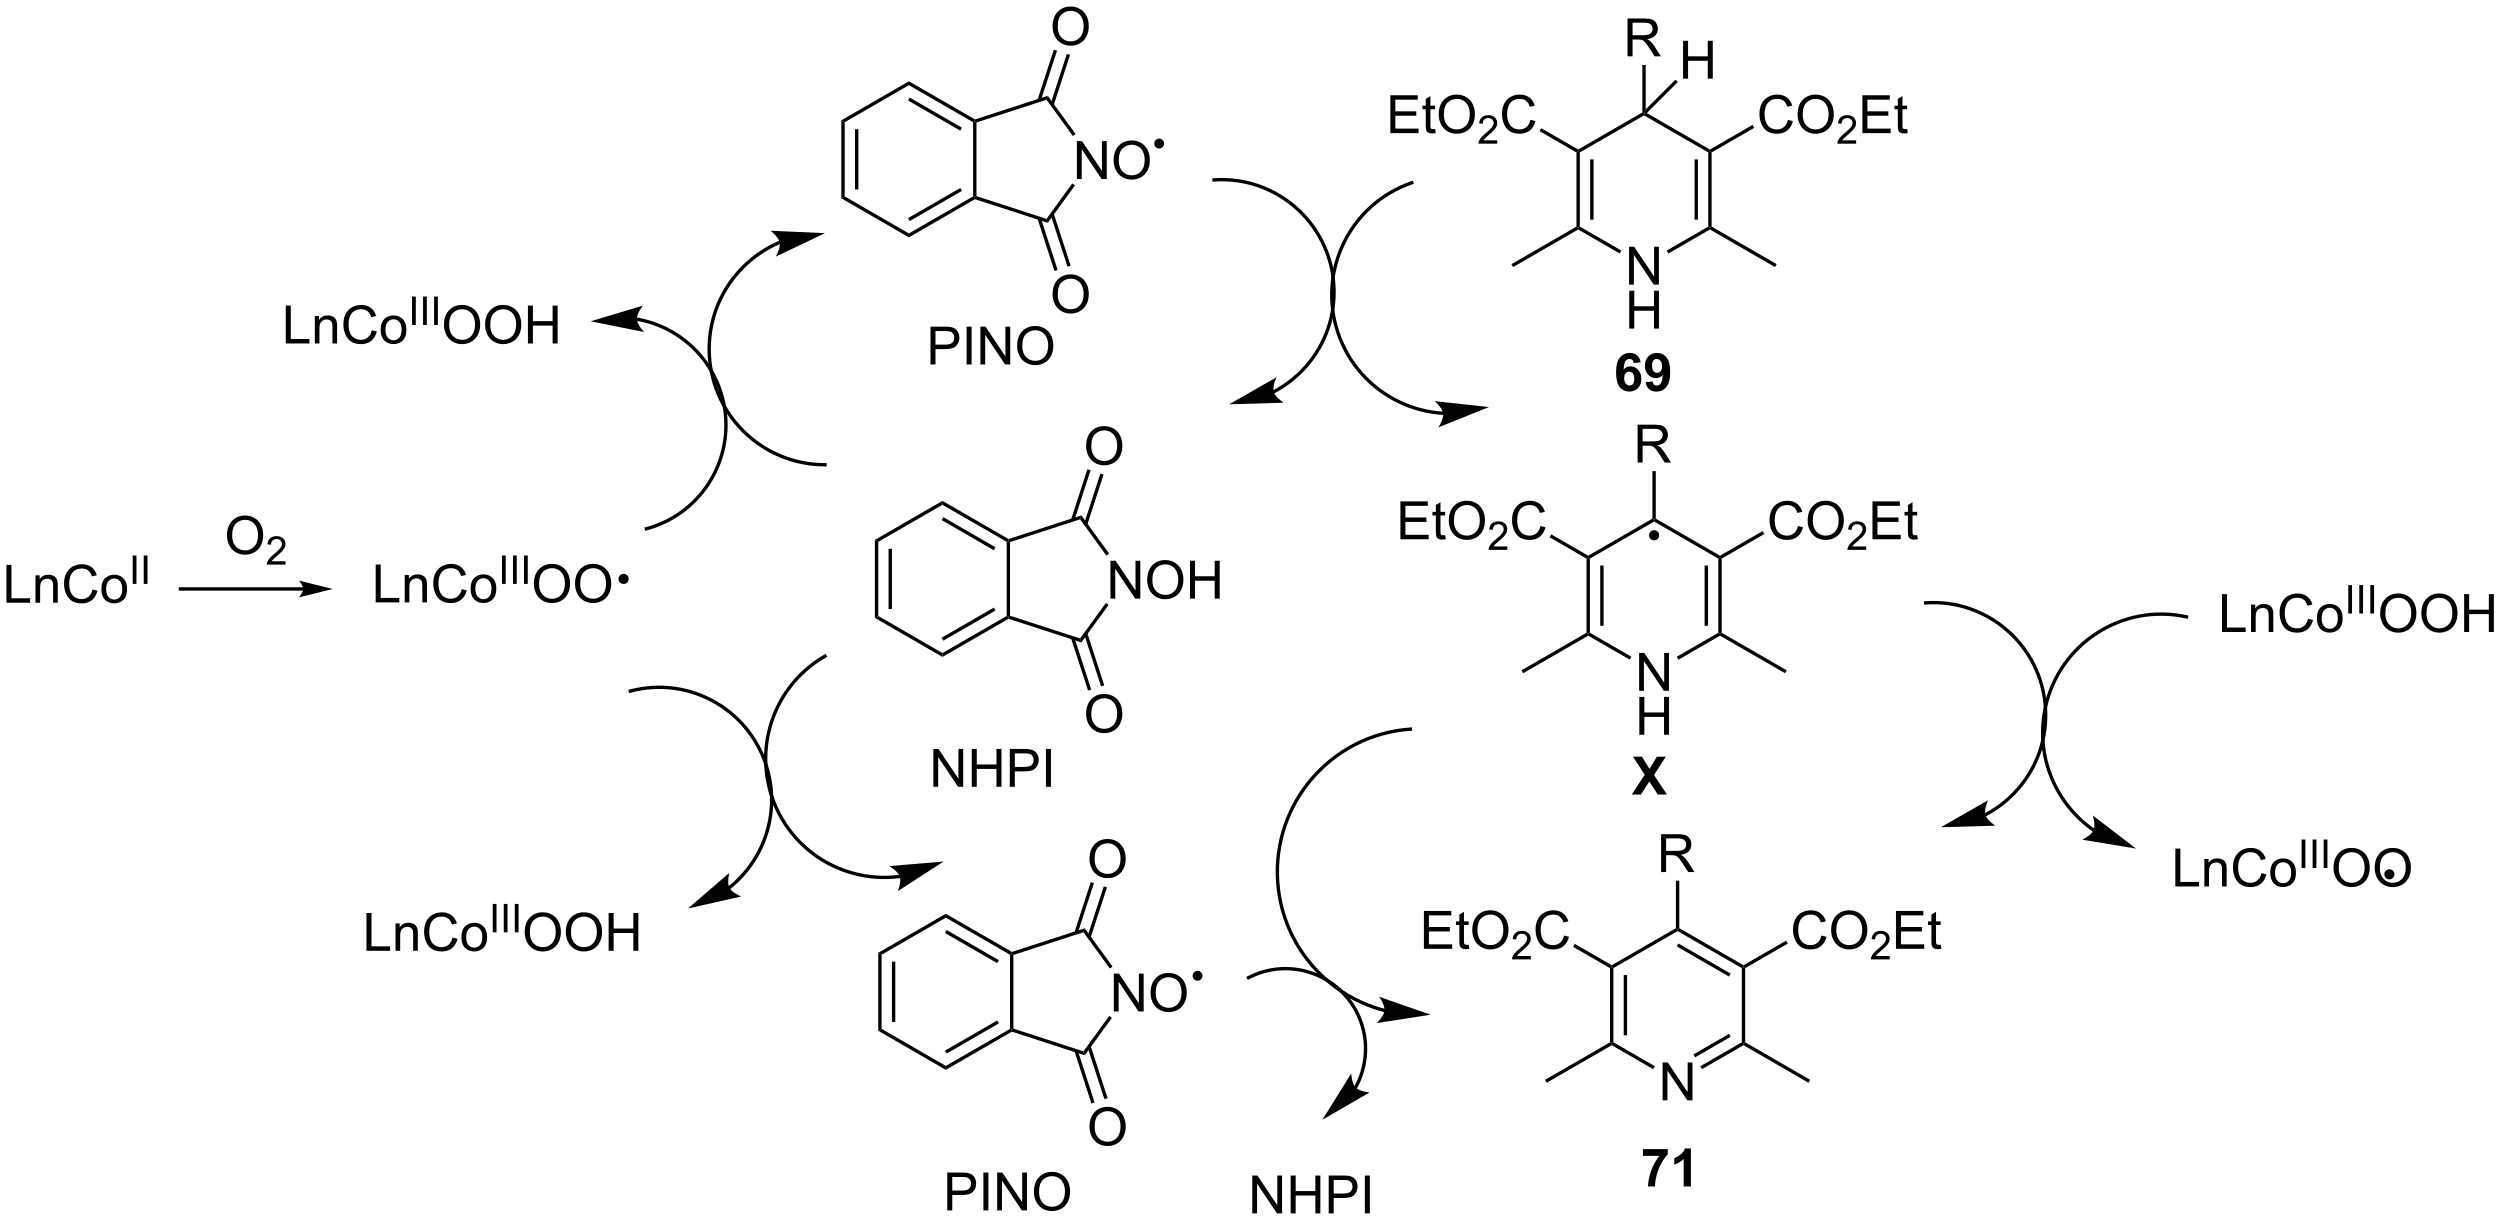<?xml version="1.0" encoding="UTF-8"?>
<!DOCTYPE svg PUBLIC '-//W3C//DTD SVG 1.0//EN'
          'http://www.w3.org/TR/2001/REC-SVG-20010904/DTD/svg10.dtd'>
<svg stroke-dasharray="none" shape-rendering="auto" xmlns="http://www.w3.org/2000/svg" font-family="'Dialog'" text-rendering="auto" width="1024" fill-opacity="1" color-interpolation="auto" color-rendering="auto" preserveAspectRatio="xMidYMid meet" font-size="12px" viewBox="0 0 1024 500" fill="black" xmlns:xlink="http://www.w3.org/1999/xlink" stroke="black" image-rendering="auto" stroke-miterlimit="10" stroke-linecap="square" stroke-linejoin="miter" font-style="normal" stroke-width="1" height="500" stroke-dashoffset="0" font-weight="normal" stroke-opacity="1"
><!--Generated by the Batik Graphics2D SVG Generator--><defs id="genericDefs"
  /><g
  ><defs id="defs1"
    ><clipPath clipPathUnits="userSpaceOnUse" id="clipPath1"
      ><path d="M1.236 1.598 L390.229 1.598 L390.229 191.363 L1.236 191.363 L1.236 1.598 Z"
      /></clipPath
      ><clipPath clipPathUnits="userSpaceOnUse" id="clipPath2"
      ><path d="M6.546 141.422 L6.546 325.911 L384.724 325.911 L384.724 141.422 Z"
      /></clipPath
    ></defs
    ><g transform="scale(2.632,2.632) translate(-1.236,-1.598) matrix(1.029,0,0,1.029,-5.498,-143.869)"
    ><path d="M7.518 232.525 L7.518 226.798 L8.276 226.798 L8.276 231.848 L11.097 231.848 L11.097 232.525 L7.518 232.525 ZM11.91 232.525 L11.91 228.376 L12.543 228.376 L12.543 228.965 Q12.999 228.283 13.864 228.283 Q14.239 228.283 14.551 228.418 Q14.866 228.551 15.022 228.77 Q15.179 228.988 15.241 229.29 Q15.28 229.486 15.28 229.973 L15.28 232.525 L14.577 232.525 L14.577 230.001 Q14.577 229.572 14.494 229.358 Q14.413 229.145 14.205 229.02 Q13.996 228.892 13.715 228.892 Q13.264 228.892 12.939 229.178 Q12.614 229.462 12.614 230.259 L12.614 232.525 L11.91 232.525 ZM20.534 230.517 L21.292 230.707 Q21.055 231.642 20.435 232.134 Q19.815 232.624 18.922 232.624 Q17.995 232.624 17.414 232.246 Q16.836 231.869 16.532 231.155 Q16.229 230.439 16.229 229.619 Q16.229 228.723 16.57 228.059 Q16.914 227.392 17.544 227.046 Q18.175 226.699 18.933 226.699 Q19.792 226.699 20.378 227.137 Q20.964 227.574 21.195 228.369 L20.448 228.543 Q20.25 227.918 19.87 227.634 Q19.492 227.348 18.917 227.348 Q18.258 227.348 17.813 227.665 Q17.37 227.981 17.19 228.514 Q17.011 229.048 17.011 229.613 Q17.011 230.345 17.224 230.889 Q17.438 231.434 17.886 231.704 Q18.336 231.973 18.86 231.973 Q19.495 231.973 19.935 231.606 Q20.378 231.238 20.534 230.517 ZM21.874 230.449 Q21.874 229.298 22.515 228.744 Q23.051 228.283 23.819 228.283 Q24.676 228.283 25.218 228.843 Q25.762 229.402 25.762 230.392 Q25.762 231.191 25.52 231.652 Q25.28 232.111 24.822 232.366 Q24.363 232.619 23.819 232.619 Q22.949 232.619 22.41 232.061 Q21.874 231.501 21.874 230.449 ZM22.598 230.449 Q22.598 231.246 22.944 231.645 Q23.293 232.04 23.819 232.04 Q24.343 232.04 24.689 231.642 Q25.038 231.244 25.038 230.426 Q25.038 229.658 24.689 229.262 Q24.34 228.863 23.819 228.863 Q23.293 228.863 22.944 229.259 Q22.598 229.652 22.598 230.449 Z" stroke="none" clip-path="url(#clipPath2)"
    /></g
    ><g transform="matrix(2.708,0,0,2.708,-17.725,-382.932)"
    ><path d="M26.618 229.725 L26.618 225.43 L27.186 225.43 L27.186 229.725 L26.618 229.725 ZM28.285 229.725 L28.285 225.43 L28.853 225.43 L28.853 229.725 L28.285 229.725 Z" stroke="none" clip-path="url(#clipPath2)"
    /></g
    ><g transform="matrix(2.708,0,0,2.708,-17.725,-382.932)"
    ><path d="M52.395 230.239 L33.842 230.239 L33.587 230.239 L33.587 230.749 L33.842 230.749 L52.395 230.749 L52.65 230.749 L52.65 230.239 L52.395 230.239 ZM56.86 230.494 L51.758 229.218 C51.758 229.218 52.395 229.936 52.395 230.494 C52.395 231.052 51.758 231.769 51.758 231.769 Z" stroke="none" clip-path="url(#clipPath2)"
    /></g
    ><g transform="matrix(2.708,0,0,2.708,-17.725,-382.932)"
    ><path d="M40.879 222.422 Q40.879 220.995 41.645 220.19 Q42.411 219.383 43.621 219.383 Q44.413 219.383 45.049 219.763 Q45.687 220.14 46.02 220.817 Q46.356 221.495 46.356 222.354 Q46.356 223.226 46.004 223.914 Q45.653 224.601 45.007 224.956 Q44.364 225.31 43.616 225.31 Q42.809 225.31 42.171 224.919 Q41.536 224.526 41.207 223.851 Q40.879 223.174 40.879 222.422 ZM41.661 222.432 Q41.661 223.469 42.215 224.065 Q42.773 224.659 43.614 224.659 Q44.468 224.659 45.02 224.057 Q45.575 223.456 45.575 222.351 Q45.575 221.651 45.338 221.13 Q45.101 220.609 44.645 220.323 Q44.192 220.034 43.624 220.034 Q42.819 220.034 42.239 220.588 Q41.661 221.14 41.661 222.432 Z" stroke="none" clip-path="url(#clipPath2)"
    /></g
    ><g transform="matrix(2.708,0,0,2.708,-17.725,-382.932)"
    ><path d="M49.736 226.303 L49.736 226.811 L46.896 226.811 Q46.89 226.619 46.958 226.444 Q47.066 226.154 47.304 225.873 Q47.544 225.592 47.995 225.223 Q48.694 224.649 48.941 224.313 Q49.187 223.977 49.187 223.678 Q49.187 223.365 48.962 223.15 Q48.739 222.934 48.378 222.934 Q47.997 222.934 47.769 223.162 Q47.54 223.391 47.538 223.795 L46.995 223.74 Q47.052 223.133 47.415 222.817 Q47.779 222.498 48.39 222.498 Q49.009 222.498 49.368 222.842 Q49.73 223.184 49.73 223.69 Q49.73 223.947 49.624 224.197 Q49.519 224.446 49.273 224.721 Q49.029 224.996 48.46 225.477 Q47.986 225.875 47.851 226.018 Q47.716 226.16 47.628 226.303 L49.736 226.303 Z" stroke="none" clip-path="url(#clipPath2)"
    /></g
    ><g transform="matrix(2.708,0,0,2.708,-17.725,-382.932)"
    ><path d="M63.369 232.525 L63.369 226.798 L64.127 226.798 L64.127 231.848 L66.947 231.848 L66.947 232.525 L63.369 232.525 ZM67.761 232.525 L67.761 228.376 L68.394 228.376 L68.394 228.965 Q68.85 228.283 69.714 228.283 Q70.089 228.283 70.402 228.418 Q70.717 228.551 70.873 228.77 Q71.029 228.988 71.092 229.29 Q71.131 229.486 71.131 229.973 L71.131 232.525 L70.428 232.525 L70.428 230.001 Q70.428 229.572 70.344 229.358 Q70.264 229.145 70.055 229.02 Q69.847 228.892 69.566 228.892 Q69.115 228.892 68.79 229.178 Q68.464 229.462 68.464 230.259 L68.464 232.525 L67.761 232.525 ZM76.385 230.517 L77.143 230.707 Q76.906 231.642 76.286 232.134 Q75.666 232.624 74.773 232.624 Q73.846 232.624 73.265 232.246 Q72.687 231.869 72.382 231.155 Q72.08 230.439 72.08 229.619 Q72.08 228.723 72.421 228.059 Q72.765 227.392 73.395 227.046 Q74.025 226.699 74.783 226.699 Q75.643 226.699 76.229 227.137 Q76.814 227.574 77.046 228.369 L76.299 228.543 Q76.101 227.918 75.721 227.634 Q75.343 227.348 74.768 227.348 Q74.109 227.348 73.663 227.665 Q73.221 227.981 73.041 228.514 Q72.861 229.048 72.861 229.613 Q72.861 230.345 73.075 230.889 Q73.288 231.434 73.736 231.704 Q74.187 231.973 74.71 231.973 Q75.346 231.973 75.786 231.606 Q76.229 231.238 76.385 230.517 ZM77.725 230.449 Q77.725 229.298 78.365 228.744 Q78.902 228.283 79.67 228.283 Q80.527 228.283 81.069 228.843 Q81.613 229.402 81.613 230.392 Q81.613 231.191 81.371 231.652 Q81.131 232.111 80.673 232.366 Q80.214 232.619 79.67 232.619 Q78.8 232.619 78.261 232.061 Q77.725 231.501 77.725 230.449 ZM78.449 230.449 Q78.449 231.246 78.795 231.645 Q79.144 232.04 79.67 232.04 Q80.194 232.04 80.54 231.642 Q80.889 231.244 80.889 230.426 Q80.889 229.658 80.54 229.262 Q80.191 228.863 79.67 228.863 Q79.144 228.863 78.795 229.259 Q78.449 229.652 78.449 230.449 Z" stroke="none" clip-path="url(#clipPath2)"
    /></g
    ><g transform="matrix(2.708,0,0,2.708,-17.725,-382.932)"
    ><path d="M82.469 229.725 L82.469 225.43 L83.037 225.43 L83.037 229.725 L82.469 229.725 ZM84.136 229.725 L84.136 225.43 L84.704 225.43 L84.704 229.725 L84.136 229.725 ZM85.803 229.725 L85.803 225.43 L86.371 225.43 L86.371 229.725 L85.803 229.725 Z" stroke="none" clip-path="url(#clipPath2)"
    /></g
    ><g transform="matrix(2.708,0,0,2.708,-17.725,-382.932)"
    ><path d="M87.297 229.736 Q87.297 228.309 88.063 227.504 Q88.829 226.697 90.04 226.697 Q90.831 226.697 91.467 227.077 Q92.105 227.454 92.438 228.132 Q92.774 228.809 92.774 229.668 Q92.774 230.54 92.422 231.228 Q92.071 231.915 91.425 232.27 Q90.782 232.624 90.034 232.624 Q89.227 232.624 88.589 232.233 Q87.954 231.84 87.626 231.165 Q87.297 230.488 87.297 229.736 ZM88.079 229.746 Q88.079 230.783 88.633 231.379 Q89.191 231.973 90.032 231.973 Q90.886 231.973 91.438 231.371 Q91.993 230.77 91.993 229.665 Q91.993 228.965 91.756 228.444 Q91.519 227.923 91.063 227.637 Q90.61 227.348 90.042 227.348 Q89.237 227.348 88.657 227.902 Q88.079 228.454 88.079 229.746 ZM93.52 229.736 Q93.52 228.309 94.286 227.504 Q95.051 226.697 96.262 226.697 Q97.054 226.697 97.689 227.077 Q98.327 227.454 98.661 228.132 Q98.996 228.809 98.996 229.668 Q98.996 230.54 98.645 231.228 Q98.293 231.915 97.648 232.27 Q97.004 232.624 96.257 232.624 Q95.45 232.624 94.812 232.233 Q94.176 231.84 93.848 231.165 Q93.52 230.488 93.52 229.736 ZM94.301 229.746 Q94.301 230.783 94.856 231.379 Q95.413 231.973 96.254 231.973 Q97.109 231.973 97.661 231.371 Q98.215 230.77 98.215 229.665 Q98.215 228.965 97.978 228.444 Q97.741 227.923 97.286 227.637 Q96.832 227.348 96.265 227.348 Q95.46 227.348 94.879 227.902 Q94.301 228.454 94.301 229.746 Z" stroke="none" clip-path="url(#clipPath2)"
    /></g
    ><g transform="matrix(2.708,0,0,2.708,-17.725,-382.932)"
    ><path d="M100.864 229.492 C100.576 229.492 100.343 229.258 100.343 228.971 C100.343 228.683 100.576 228.45 100.864 228.45 C101.151 228.45 101.384 228.683 101.384 228.971 C101.384 229.258 101.151 229.492 100.864 229.492" stroke="none" clip-path="url(#clipPath2)"
    /></g
    ><g stroke-width="0.51" transform="matrix(2.708,0,0,2.708,-17.725,-382.932)" stroke-linejoin="round" stroke-linecap="round"
    ><path fill="none" d="M100.864 229.492 C100.576 229.492 100.343 229.258 100.343 228.971 C100.343 228.683 100.576 228.45 100.864 228.45 C101.151 228.45 101.384 228.683 101.384 228.971 C101.384 229.258 101.151 229.492 100.864 229.492" clip-path="url(#clipPath2)"
    /></g
    ><g transform="matrix(2.708,0,0,2.708,-17.725,-382.932)"
    ><path d="M49.77 193.36 L49.77 187.633 L50.528 187.633 L50.528 192.683 L53.348 192.683 L53.348 193.36 L49.77 193.36 ZM54.162 193.36 L54.162 189.211 L54.795 189.211 L54.795 189.8 Q55.25 189.117 56.115 189.117 Q56.49 189.117 56.803 189.253 Q57.118 189.386 57.274 189.604 Q57.43 189.823 57.493 190.125 Q57.532 190.321 57.532 190.808 L57.532 193.36 L56.828 193.36 L56.828 190.836 Q56.828 190.406 56.745 190.193 Q56.664 189.979 56.456 189.854 Q56.248 189.727 55.967 189.727 Q55.516 189.727 55.191 190.013 Q54.865 190.297 54.865 191.094 L54.865 193.36 L54.162 193.36 ZM62.786 191.352 L63.543 191.542 Q63.306 192.477 62.687 192.969 Q62.067 193.459 61.174 193.459 Q60.246 193.459 59.666 193.081 Q59.088 192.703 58.783 191.99 Q58.481 191.274 58.481 190.453 Q58.481 189.558 58.822 188.893 Q59.166 188.227 59.796 187.88 Q60.426 187.534 61.184 187.534 Q62.043 187.534 62.629 187.972 Q63.215 188.409 63.447 189.203 L62.7 189.378 Q62.502 188.753 62.121 188.469 Q61.744 188.183 61.168 188.183 Q60.51 188.183 60.064 188.5 Q59.621 188.815 59.442 189.349 Q59.262 189.883 59.262 190.448 Q59.262 191.18 59.476 191.724 Q59.689 192.268 60.137 192.539 Q60.588 192.808 61.111 192.808 Q61.746 192.808 62.187 192.44 Q62.629 192.073 62.786 191.352 ZM64.125 191.284 Q64.125 190.133 64.766 189.578 Q65.302 189.117 66.071 189.117 Q66.927 189.117 67.469 189.677 Q68.013 190.237 68.013 191.227 Q68.013 192.026 67.771 192.487 Q67.532 192.946 67.073 193.201 Q66.615 193.453 66.071 193.453 Q65.201 193.453 64.662 192.896 Q64.125 192.336 64.125 191.284 ZM64.849 191.284 Q64.849 192.081 65.196 192.479 Q65.545 192.875 66.071 192.875 Q66.594 192.875 66.941 192.477 Q67.29 192.078 67.29 191.261 Q67.29 190.492 66.941 190.097 Q66.592 189.698 66.071 189.698 Q65.545 189.698 65.196 190.094 Q64.849 190.487 64.849 191.284 Z" stroke="none" clip-path="url(#clipPath2)"
    /></g
    ><g transform="matrix(2.708,0,0,2.708,-17.725,-382.932)"
    ><path d="M68.87 190.56 L68.87 186.265 L69.438 186.265 L69.438 190.56 L68.87 190.56 ZM70.537 190.56 L70.537 186.265 L71.105 186.265 L71.105 190.56 L70.537 190.56 ZM72.204 190.56 L72.204 186.265 L72.772 186.265 L72.772 190.56 L72.204 190.56 Z" stroke="none" clip-path="url(#clipPath2)"
    /></g
    ><g transform="matrix(2.708,0,0,2.708,-17.725,-382.932)"
    ><path d="M73.698 190.571 Q73.698 189.143 74.464 188.339 Q75.229 187.531 76.44 187.531 Q77.232 187.531 77.867 187.912 Q78.505 188.289 78.839 188.966 Q79.175 189.643 79.175 190.503 Q79.175 191.375 78.823 192.063 Q78.472 192.75 77.826 193.104 Q77.182 193.459 76.435 193.459 Q75.628 193.459 74.99 193.068 Q74.354 192.675 74.026 192 Q73.698 191.323 73.698 190.571 ZM74.479 190.581 Q74.479 191.617 75.034 192.214 Q75.591 192.808 76.432 192.808 Q77.287 192.808 77.839 192.206 Q78.393 191.604 78.393 190.5 Q78.393 189.8 78.156 189.279 Q77.919 188.758 77.464 188.472 Q77.01 188.183 76.443 188.183 Q75.638 188.183 75.057 188.737 Q74.479 189.289 74.479 190.581 ZM79.921 190.571 Q79.921 189.143 80.686 188.339 Q81.452 187.531 82.663 187.531 Q83.454 187.531 84.09 187.912 Q84.728 188.289 85.061 188.966 Q85.397 189.643 85.397 190.503 Q85.397 191.375 85.046 192.063 Q84.694 192.75 84.048 193.104 Q83.405 193.459 82.658 193.459 Q81.85 193.459 81.212 193.068 Q80.577 192.675 80.249 192 Q79.921 191.323 79.921 190.571 ZM80.702 190.581 Q80.702 191.617 81.257 192.214 Q81.814 192.808 82.655 192.808 Q83.509 192.808 84.061 192.206 Q84.616 191.604 84.616 190.5 Q84.616 189.8 84.379 189.279 Q84.142 188.758 83.686 188.472 Q83.233 188.183 82.665 188.183 Q81.861 188.183 81.28 188.737 Q80.702 189.289 80.702 190.581 ZM86.396 193.36 L86.396 187.633 L87.154 187.633 L87.154 189.985 L90.13 189.985 L90.13 187.633 L90.888 187.633 L90.888 193.36 L90.13 193.36 L90.13 190.659 L87.154 190.659 L87.154 193.36 L86.396 193.36 Z" stroke="none" clip-path="url(#clipPath2)"
    /></g
    ><g transform="matrix(2.708,0,0,2.708,-17.725,-382.932)"
    ><path d="M61.979 285.226 L61.979 279.5 L62.737 279.5 L62.737 284.549 L65.557 284.549 L65.557 285.226 L61.979 285.226 ZM66.371 285.226 L66.371 281.078 L67.004 281.078 L67.004 281.666 Q67.459 280.984 68.324 280.984 Q68.699 280.984 69.011 281.12 Q69.326 281.252 69.483 281.471 Q69.639 281.69 69.701 281.992 Q69.741 282.187 69.741 282.674 L69.741 285.226 L69.037 285.226 L69.037 282.703 Q69.037 282.273 68.954 282.06 Q68.873 281.846 68.665 281.721 Q68.457 281.594 68.175 281.594 Q67.725 281.594 67.399 281.88 Q67.074 282.164 67.074 282.961 L67.074 285.226 L66.371 285.226 ZM74.995 283.219 L75.752 283.409 Q75.515 284.344 74.895 284.836 Q74.276 285.325 73.382 285.325 Q72.455 285.325 71.875 284.948 Q71.296 284.57 70.992 283.856 Q70.69 283.14 70.69 282.32 Q70.69 281.424 71.031 280.76 Q71.375 280.094 72.005 279.747 Q72.635 279.401 73.393 279.401 Q74.252 279.401 74.838 279.838 Q75.424 280.276 75.656 281.07 L74.909 281.245 Q74.711 280.62 74.33 280.336 Q73.953 280.049 73.377 280.049 Q72.718 280.049 72.273 280.367 Q71.83 280.682 71.651 281.216 Q71.471 281.75 71.471 282.315 Q71.471 283.047 71.685 283.591 Q71.898 284.135 72.346 284.406 Q72.796 284.674 73.32 284.674 Q73.955 284.674 74.395 284.307 Q74.838 283.94 74.995 283.219 ZM76.334 283.151 Q76.334 282 76.975 281.445 Q77.511 280.984 78.28 280.984 Q79.136 280.984 79.678 281.544 Q80.222 282.104 80.222 283.094 Q80.222 283.893 79.98 284.354 Q79.741 284.812 79.282 285.067 Q78.824 285.32 78.28 285.32 Q77.41 285.32 76.871 284.763 Q76.334 284.203 76.334 283.151 ZM77.058 283.151 Q77.058 283.948 77.405 284.346 Q77.754 284.742 78.28 284.742 Q78.803 284.742 79.149 284.344 Q79.498 283.945 79.498 283.127 Q79.498 282.359 79.149 281.963 Q78.8 281.565 78.28 281.565 Q77.754 281.565 77.405 281.961 Q77.058 282.354 77.058 283.151 Z" stroke="none" clip-path="url(#clipPath2)"
    /></g
    ><g transform="matrix(2.708,0,0,2.708,-17.725,-382.932)"
    ><path d="M81.078 282.426 L81.078 278.131 L81.647 278.131 L81.647 282.426 L81.078 282.426 ZM82.745 282.426 L82.745 278.131 L83.314 278.131 L83.314 282.426 L82.745 282.426 ZM84.412 282.426 L84.412 278.131 L84.981 278.131 L84.981 282.426 L84.412 282.426 Z" stroke="none" clip-path="url(#clipPath2)"
    /></g
    ><g transform="matrix(2.708,0,0,2.708,-17.725,-382.932)"
    ><path d="M85.907 282.437 Q85.907 281.01 86.672 280.205 Q87.438 279.398 88.649 279.398 Q89.441 279.398 90.076 279.778 Q90.714 280.156 91.047 280.833 Q91.383 281.51 91.383 282.37 Q91.383 283.242 91.032 283.929 Q90.68 284.617 90.034 284.971 Q89.391 285.325 88.644 285.325 Q87.837 285.325 87.198 284.935 Q86.563 284.541 86.235 283.867 Q85.907 283.19 85.907 282.437 ZM86.688 282.448 Q86.688 283.484 87.243 284.08 Q87.8 284.674 88.641 284.674 Q89.495 284.674 90.047 284.073 Q90.602 283.471 90.602 282.367 Q90.602 281.666 90.365 281.146 Q90.128 280.625 89.672 280.338 Q89.219 280.049 88.652 280.049 Q87.847 280.049 87.266 280.604 Q86.688 281.156 86.688 282.448 ZM92.129 282.437 Q92.129 281.01 92.895 280.205 Q93.661 279.398 94.872 279.398 Q95.663 279.398 96.299 279.778 Q96.937 280.156 97.27 280.833 Q97.606 281.51 97.606 282.37 Q97.606 283.242 97.254 283.929 Q96.903 284.617 96.257 284.971 Q95.614 285.325 94.867 285.325 Q94.059 285.325 93.421 284.935 Q92.786 284.541 92.458 283.867 Q92.129 283.19 92.129 282.437 ZM92.911 282.448 Q92.911 283.484 93.465 284.08 Q94.023 284.674 94.864 284.674 Q95.718 284.674 96.27 284.073 Q96.825 283.471 96.825 282.367 Q96.825 281.666 96.588 281.146 Q96.351 280.625 95.895 280.338 Q95.442 280.049 94.874 280.049 Q94.07 280.049 93.489 280.604 Q92.911 281.156 92.911 282.448 ZM98.605 285.226 L98.605 279.5 L99.362 279.5 L99.362 281.851 L102.339 281.851 L102.339 279.5 L103.097 279.5 L103.097 285.226 L102.339 285.226 L102.339 282.526 L99.362 282.526 L99.362 285.226 L98.605 285.226 Z" stroke="none" clip-path="url(#clipPath2)"
    /></g
    ><g transform="matrix(2.708,0,0,2.708,-17.725,-382.932)"
    ><path d="M138.876 223.069 L139.387 223.364 L139.387 234.578 L138.876 234.872 ZM140.948 224.412 L140.948 233.529 L141.458 233.529 L141.458 224.412 Z" stroke="none" clip-path="url(#clipPath2)"
    /></g
    ><g transform="matrix(2.708,0,0,2.708,-17.725,-382.932)"
    ><path d="M138.876 234.872 L139.387 234.578 L149.098 240.185 L149.098 240.774 Z" stroke="none" clip-path="url(#clipPath2)"
    /></g
    ><g transform="matrix(2.708,0,0,2.708,-17.725,-382.932)"
    ><path d="M149.098 240.774 L149.098 240.185 L158.81 234.578 L159.065 234.725 L159.094 235.003 ZM149.226 238.308 L157.121 233.75 L156.866 233.308 L148.971 237.866 Z" stroke="none" clip-path="url(#clipPath2)"
    /></g
    ><g transform="matrix(2.708,0,0,2.708,-17.725,-382.932)"
    ><path d="M159.32 234.54 L159.065 234.725 L158.81 234.578 L158.81 223.364 L159.065 223.216 L159.32 223.402 Z" stroke="none" clip-path="url(#clipPath2)"
    /></g
    ><g transform="matrix(2.708,0,0,2.708,-17.725,-382.932)"
    ><path d="M159.094 222.939 L159.065 223.216 L158.81 223.364 L149.098 217.757 L149.098 217.167 ZM157.121 224.191 L149.226 219.633 L148.971 220.075 L156.866 224.633 Z" stroke="none" clip-path="url(#clipPath2)"
    /></g
    ><g transform="matrix(2.708,0,0,2.708,-17.725,-382.932)"
    ><path d="M149.098 217.167 L149.098 217.757 L139.387 223.364 L138.876 223.069 Z" stroke="none" clip-path="url(#clipPath2)"
    /></g
    ><g transform="matrix(2.708,0,0,2.708,-17.725,-382.932)"
    ><path d="M174.51 231.946 L174.51 226.219 L175.288 226.219 L178.296 230.714 L178.296 226.219 L179.023 226.219 L179.023 231.946 L178.244 231.946 L175.236 227.446 L175.236 231.946 L174.51 231.946 ZM180.065 229.157 Q180.065 227.73 180.831 226.925 Q181.597 226.118 182.808 226.118 Q183.599 226.118 184.235 226.498 Q184.873 226.875 185.206 227.553 Q185.542 228.23 185.542 229.089 Q185.542 229.961 185.19 230.649 Q184.839 231.336 184.193 231.69 Q183.55 232.045 182.802 232.045 Q181.995 232.045 181.357 231.654 Q180.722 231.261 180.394 230.586 Q180.065 229.909 180.065 229.157 ZM180.847 229.167 Q180.847 230.203 181.401 230.8 Q181.959 231.394 182.8 231.394 Q183.654 231.394 184.206 230.792 Q184.761 230.19 184.761 229.086 Q184.761 228.386 184.524 227.865 Q184.287 227.344 183.831 227.058 Q183.378 226.769 182.81 226.769 Q182.006 226.769 181.425 227.323 Q180.847 227.875 180.847 229.167 ZM186.541 231.946 L186.541 226.219 L187.298 226.219 L187.298 228.571 L190.275 228.571 L190.275 226.219 L191.033 226.219 L191.033 231.946 L190.275 231.946 L190.275 229.245 L187.298 229.245 L187.298 231.946 L186.541 231.946 Z" stroke="none" clip-path="url(#clipPath2)"
    /></g
    ><g transform="matrix(2.708,0,0,2.708,-17.725,-382.932)"
    ><path d="M159.094 235.003 L159.065 234.725 L159.32 234.54 L169.913 237.982 L170.108 238.581 Z" stroke="none" clip-path="url(#clipPath2)"
    /></g
    ><g transform="matrix(2.708,0,0,2.708,-17.725,-382.932)"
    ><path d="M170.108 238.581 L169.913 237.982 L173.81 232.617 L174.223 232.917 Z" stroke="none" clip-path="url(#clipPath2)"
    /></g
    ><g transform="matrix(2.708,0,0,2.708,-17.725,-382.932)"
    ><path d="M174.314 225.149 L173.901 225.448 L169.913 219.96 L170.108 219.36 Z" stroke="none" clip-path="url(#clipPath2)"
    /></g
    ><g transform="matrix(2.708,0,0,2.708,-17.725,-382.932)"
    ><path d="M170.108 219.36 L169.913 219.96 L159.32 223.402 L159.065 223.216 L159.094 222.939 Z" stroke="none" clip-path="url(#clipPath2)"
    /></g
    ><g transform="matrix(2.708,0,0,2.708,-17.725,-382.932)"
    ><path d="M170.83 208.9 Q170.83 207.474 171.595 206.669 Q172.361 205.862 173.572 205.862 Q174.364 205.862 174.999 206.242 Q175.637 206.619 175.97 207.296 Q176.306 207.974 176.306 208.833 Q176.306 209.705 175.955 210.393 Q175.603 211.08 174.958 211.434 Q174.314 211.789 173.567 211.789 Q172.76 211.789 172.122 211.398 Q171.486 211.005 171.158 210.33 Q170.83 209.653 170.83 208.9 ZM171.611 208.911 Q171.611 209.947 172.166 210.544 Q172.723 211.137 173.564 211.137 Q174.418 211.137 174.97 210.536 Q175.525 209.934 175.525 208.83 Q175.525 208.13 175.288 207.609 Q175.051 207.088 174.595 206.802 Q174.142 206.512 173.575 206.512 Q172.77 206.512 172.189 207.067 Q171.611 207.619 171.611 208.911 Z" stroke="none" clip-path="url(#clipPath2)"
    /></g
    ><g transform="matrix(2.708,0,0,2.708,-17.725,-382.932)"
    ><path d="M171.006 220.775 L173.475 213.176 L172.989 213.018 L170.52 220.617 ZM169.036 220.134 L171.504 212.536 L171.019 212.378 L168.55 219.977 Z" stroke="none" clip-path="url(#clipPath2)"
    /></g
    ><g transform="matrix(2.708,0,0,2.708,-17.725,-382.932)"
    ><path d="M170.83 249.413 Q170.83 247.986 171.595 247.181 Q172.361 246.374 173.572 246.374 Q174.364 246.374 174.999 246.754 Q175.637 247.131 175.97 247.809 Q176.306 248.486 176.306 249.345 Q176.306 250.217 175.955 250.905 Q175.603 251.592 174.958 251.947 Q174.314 252.301 173.567 252.301 Q172.76 252.301 172.122 251.91 Q171.486 251.517 171.158 250.842 Q170.83 250.165 170.83 249.413 ZM171.611 249.423 Q171.611 250.46 172.166 251.056 Q172.723 251.65 173.564 251.65 Q174.418 251.65 174.97 251.048 Q175.525 250.447 175.525 249.342 Q175.525 248.642 175.288 248.121 Q175.051 247.6 174.595 247.314 Q174.142 247.025 173.575 247.025 Q172.77 247.025 172.189 247.579 Q171.611 248.131 171.611 249.423 Z" stroke="none" clip-path="url(#clipPath2)"
    /></g
    ><g transform="matrix(2.708,0,0,2.708,-17.725,-382.932)"
    ><path d="M168.55 237.965 L171.117 245.863 L171.602 245.706 L169.036 237.807 ZM170.52 237.325 L173.087 245.223 L173.572 245.066 L171.006 237.167 Z" stroke="none" clip-path="url(#clipPath2)"
    /></g
    ><g transform="matrix(2.708,0,0,2.708,-17.725,-382.932)"
    ><path d="M133.799 159.602 L134.309 159.897 L134.309 171.111 L133.799 171.405 ZM135.871 160.946 L135.871 170.062 L136.381 170.062 L136.381 160.946 Z" stroke="none" clip-path="url(#clipPath2)"
    /></g
    ><g transform="matrix(2.708,0,0,2.708,-17.725,-382.932)"
    ><path d="M133.799 171.405 L134.309 171.111 L144.021 176.718 L144.021 177.307 Z" stroke="none" clip-path="url(#clipPath2)"
    /></g
    ><g transform="matrix(2.708,0,0,2.708,-17.725,-382.932)"
    ><path d="M144.021 177.307 L144.021 176.718 L153.733 171.111 L153.988 171.258 L154.017 171.536 ZM144.149 174.841 L152.044 170.283 L151.789 169.841 L143.893 174.399 Z" stroke="none" clip-path="url(#clipPath2)"
    /></g
    ><g transform="matrix(2.708,0,0,2.708,-17.725,-382.932)"
    ><path d="M154.243 171.073 L153.988 171.258 L153.733 171.111 L153.733 159.897 L153.988 159.75 L154.243 159.935 Z" stroke="none" clip-path="url(#clipPath2)"
    /></g
    ><g transform="matrix(2.708,0,0,2.708,-17.725,-382.932)"
    ><path d="M154.017 159.472 L153.988 159.75 L153.733 159.897 L144.021 154.29 L144.021 153.701 ZM152.044 160.725 L144.149 156.166 L143.893 156.608 L151.789 161.166 Z" stroke="none" clip-path="url(#clipPath2)"
    /></g
    ><g transform="matrix(2.708,0,0,2.708,-17.725,-382.932)"
    ><path d="M144.021 153.701 L144.021 154.29 L134.309 159.897 L133.799 159.602 Z" stroke="none" clip-path="url(#clipPath2)"
    /></g
    ><g transform="matrix(2.708,0,0,2.708,-17.725,-382.932)"
    ><path d="M169.432 168.479 L169.432 162.752 L170.211 162.752 L173.219 167.247 L173.219 162.752 L173.945 162.752 L173.945 168.479 L173.167 168.479 L170.159 163.979 L170.159 168.479 L169.432 168.479 ZM174.988 165.69 Q174.988 164.263 175.754 163.458 Q176.519 162.651 177.73 162.651 Q178.522 162.651 179.157 163.031 Q179.796 163.409 180.129 164.086 Q180.465 164.763 180.465 165.622 Q180.465 166.494 180.113 167.182 Q179.762 167.869 179.116 168.224 Q178.472 168.578 177.725 168.578 Q176.918 168.578 176.28 168.187 Q175.644 167.794 175.316 167.119 Q174.988 166.442 174.988 165.69 ZM175.769 165.7 Q175.769 166.737 176.324 167.333 Q176.881 167.927 177.722 167.927 Q178.577 167.927 179.129 167.325 Q179.684 166.724 179.684 165.619 Q179.684 164.919 179.446 164.398 Q179.209 163.877 178.754 163.591 Q178.301 163.302 177.733 163.302 Q176.928 163.302 176.347 163.856 Q175.769 164.409 175.769 165.7 Z" stroke="none" clip-path="url(#clipPath2)"
    /></g
    ><g transform="matrix(2.708,0,0,2.708,-17.725,-382.932)"
    ><path d="M154.017 171.536 L153.988 171.258 L154.243 171.073 L164.836 174.515 L165.031 175.114 Z" stroke="none" clip-path="url(#clipPath2)"
    /></g
    ><g transform="matrix(2.708,0,0,2.708,-17.725,-382.932)"
    ><path d="M165.031 175.114 L164.836 174.515 L168.733 169.15 L169.146 169.45 Z" stroke="none" clip-path="url(#clipPath2)"
    /></g
    ><g transform="matrix(2.708,0,0,2.708,-17.725,-382.932)"
    ><path d="M169.236 161.682 L168.823 161.982 L164.836 156.493 L165.031 155.893 Z" stroke="none" clip-path="url(#clipPath2)"
    /></g
    ><g transform="matrix(2.708,0,0,2.708,-17.725,-382.932)"
    ><path d="M165.031 155.893 L164.836 156.493 L154.243 159.935 L153.988 159.75 L154.017 159.472 Z" stroke="none" clip-path="url(#clipPath2)"
    /></g
    ><g transform="matrix(2.708,0,0,2.708,-17.725,-382.932)"
    ><path d="M165.752 145.434 Q165.752 144.007 166.518 143.202 Q167.284 142.395 168.495 142.395 Q169.286 142.395 169.922 142.775 Q170.56 143.152 170.893 143.829 Q171.229 144.507 171.229 145.366 Q171.229 146.238 170.877 146.926 Q170.526 147.613 169.88 147.968 Q169.237 148.322 168.489 148.322 Q167.682 148.322 167.044 147.931 Q166.409 147.538 166.081 146.863 Q165.752 146.186 165.752 145.434 ZM166.534 145.444 Q166.534 146.481 167.089 147.077 Q167.646 147.671 168.487 147.671 Q169.341 147.671 169.893 147.069 Q170.448 146.468 170.448 145.363 Q170.448 144.663 170.211 144.142 Q169.974 143.621 169.518 143.335 Q169.065 143.046 168.497 143.046 Q167.693 143.046 167.112 143.6 Q166.534 144.152 166.534 145.444 Z" stroke="none" clip-path="url(#clipPath2)"
    /></g
    ><g transform="matrix(2.708,0,0,2.708,-17.725,-382.932)"
    ><path d="M165.928 157.308 L168.397 149.709 L167.912 149.552 L165.443 157.15 ZM163.958 156.668 L166.427 149.069 L165.942 148.911 L163.473 156.51 Z" stroke="none" clip-path="url(#clipPath2)"
    /></g
    ><g transform="matrix(2.708,0,0,2.708,-17.725,-382.932)"
    ><path d="M165.752 185.946 Q165.752 184.519 166.518 183.714 Q167.284 182.907 168.495 182.907 Q169.286 182.907 169.922 183.287 Q170.56 183.665 170.893 184.342 Q171.229 185.019 171.229 185.878 Q171.229 186.75 170.877 187.438 Q170.526 188.125 169.88 188.48 Q169.237 188.834 168.489 188.834 Q167.682 188.834 167.044 188.443 Q166.409 188.05 166.081 187.375 Q165.752 186.698 165.752 185.946 ZM166.534 185.956 Q166.534 186.993 167.089 187.589 Q167.646 188.183 168.487 188.183 Q169.341 188.183 169.893 187.581 Q170.448 186.98 170.448 185.875 Q170.448 185.175 170.211 184.654 Q169.974 184.133 169.518 183.847 Q169.065 183.558 168.497 183.558 Q167.693 183.558 167.112 184.113 Q166.534 184.665 166.534 185.956 Z" stroke="none" clip-path="url(#clipPath2)"
    /></g
    ><g transform="matrix(2.708,0,0,2.708,-17.725,-382.932)"
    ><path d="M163.473 174.498 L166.039 182.397 L166.525 182.239 L163.958 174.34 ZM165.443 173.857 L168.01 181.756 L168.495 181.599 L165.928 173.7 Z" stroke="none" clip-path="url(#clipPath2)"
    /></g
    ><g transform="matrix(2.708,0,0,2.708,-17.725,-382.932)"
    ><path d="M139.384 285.521 L139.894 285.815 L139.894 297.029 L139.384 297.324 ZM141.456 286.864 L141.456 295.98 L141.966 295.98 L141.966 286.864 Z" stroke="none" clip-path="url(#clipPath2)"
    /></g
    ><g transform="matrix(2.708,0,0,2.708,-17.725,-382.932)"
    ><path d="M139.384 297.324 L139.894 297.029 L149.606 302.636 L149.606 303.225 Z" stroke="none" clip-path="url(#clipPath2)"
    /></g
    ><g transform="matrix(2.708,0,0,2.708,-17.725,-382.932)"
    ><path d="M149.606 303.225 L149.606 302.636 L159.318 297.029 L159.573 297.176 L159.602 297.454 ZM149.734 300.76 L157.629 296.201 L157.374 295.76 L149.478 300.318 Z" stroke="none" clip-path="url(#clipPath2)"
    /></g
    ><g transform="matrix(2.708,0,0,2.708,-17.725,-382.932)"
    ><path d="M159.828 296.991 L159.573 297.176 L159.318 297.029 L159.318 285.815 L159.573 285.668 L159.828 285.853 Z" stroke="none" clip-path="url(#clipPath2)"
    /></g
    ><g transform="matrix(2.708,0,0,2.708,-17.725,-382.932)"
    ><path d="M159.602 285.39 L159.573 285.668 L159.318 285.815 L149.606 280.208 L149.606 279.619 ZM157.629 286.643 L149.734 282.085 L149.478 282.526 L157.374 287.085 Z" stroke="none" clip-path="url(#clipPath2)"
    /></g
    ><g transform="matrix(2.708,0,0,2.708,-17.725,-382.932)"
    ><path d="M149.606 279.619 L149.606 280.208 L139.894 285.815 L139.384 285.521 Z" stroke="none" clip-path="url(#clipPath2)"
    /></g
    ><g transform="matrix(2.708,0,0,2.708,-17.725,-382.932)"
    ><path d="M175.017 294.397 L175.017 288.671 L175.796 288.671 L178.804 293.165 L178.804 288.671 L179.53 288.671 L179.53 294.397 L178.752 294.397 L175.744 289.897 L175.744 294.397 L175.017 294.397 ZM180.573 291.608 Q180.573 290.181 181.339 289.376 Q182.104 288.569 183.315 288.569 Q184.107 288.569 184.742 288.949 Q185.381 289.327 185.714 290.004 Q186.05 290.681 186.05 291.54 Q186.05 292.413 185.698 293.1 Q185.347 293.788 184.701 294.142 Q184.058 294.496 183.31 294.496 Q182.503 294.496 181.865 294.105 Q181.229 293.712 180.901 293.038 Q180.573 292.361 180.573 291.608 ZM181.354 291.618 Q181.354 292.655 181.909 293.251 Q182.466 293.845 183.308 293.845 Q184.162 293.845 184.714 293.243 Q185.268 292.642 185.268 291.538 Q185.268 290.837 185.031 290.316 Q184.794 289.796 184.339 289.509 Q183.886 289.22 183.318 289.22 Q182.513 289.22 181.933 289.775 Q181.354 290.327 181.354 291.618 Z" stroke="none" clip-path="url(#clipPath2)"
    /></g
    ><g transform="matrix(2.708,0,0,2.708,-17.725,-382.932)"
    ><path d="M159.602 297.454 L159.573 297.176 L159.828 296.991 L170.421 300.433 L170.616 301.033 Z" stroke="none" clip-path="url(#clipPath2)"
    /></g
    ><g transform="matrix(2.708,0,0,2.708,-17.725,-382.932)"
    ><path d="M170.616 301.033 L170.421 300.433 L174.318 295.068 L174.731 295.368 Z" stroke="none" clip-path="url(#clipPath2)"
    /></g
    ><g transform="matrix(2.708,0,0,2.708,-17.725,-382.932)"
    ><path d="M174.821 287.6 L174.409 287.9 L170.421 282.411 L170.616 281.812 Z" stroke="none" clip-path="url(#clipPath2)"
    /></g
    ><g transform="matrix(2.708,0,0,2.708,-17.725,-382.932)"
    ><path d="M170.616 281.812 L170.421 282.411 L159.828 285.853 L159.573 285.668 L159.602 285.39 Z" stroke="none" clip-path="url(#clipPath2)"
    /></g
    ><g transform="matrix(2.708,0,0,2.708,-17.725,-382.932)"
    ><path d="M171.338 271.352 Q171.338 269.925 172.103 269.12 Q172.869 268.313 174.08 268.313 Q174.871 268.313 175.507 268.693 Q176.145 269.071 176.478 269.748 Q176.814 270.425 176.814 271.284 Q176.814 272.157 176.463 272.844 Q176.111 273.532 175.465 273.886 Q174.822 274.24 174.075 274.24 Q173.267 274.24 172.629 273.849 Q171.994 273.456 171.666 272.782 Q171.338 272.104 171.338 271.352 ZM172.119 271.362 Q172.119 272.399 172.674 272.995 Q173.231 273.589 174.072 273.589 Q174.926 273.589 175.478 272.987 Q176.033 272.386 176.033 271.282 Q176.033 270.581 175.796 270.06 Q175.559 269.539 175.103 269.253 Q174.65 268.964 174.082 268.964 Q173.278 268.964 172.697 269.519 Q172.119 270.071 172.119 271.362 Z" stroke="none" clip-path="url(#clipPath2)"
    /></g
    ><g transform="matrix(2.708,0,0,2.708,-17.725,-382.932)"
    ><path d="M171.513 283.226 L173.982 275.628 L173.497 275.47 L171.028 283.068 ZM169.543 282.586 L172.012 274.987 L171.527 274.83 L169.058 282.428 Z" stroke="none" clip-path="url(#clipPath2)"
    /></g
    ><g transform="matrix(2.708,0,0,2.708,-17.725,-382.932)"
    ><path d="M171.338 311.864 Q171.338 310.437 172.103 309.632 Q172.869 308.825 174.08 308.825 Q174.871 308.825 175.507 309.205 Q176.145 309.583 176.478 310.26 Q176.814 310.937 176.814 311.796 Q176.814 312.669 176.463 313.356 Q176.111 314.044 175.465 314.398 Q174.822 314.752 174.075 314.752 Q173.267 314.752 172.629 314.361 Q171.994 313.968 171.666 313.294 Q171.338 312.617 171.338 311.864 ZM172.119 311.875 Q172.119 312.911 172.674 313.507 Q173.231 314.101 174.072 314.101 Q174.926 314.101 175.478 313.5 Q176.033 312.898 176.033 311.794 Q176.033 311.093 175.796 310.572 Q175.559 310.052 175.103 309.765 Q174.65 309.476 174.082 309.476 Q173.278 309.476 172.697 310.031 Q172.119 310.583 172.119 311.875 Z" stroke="none" clip-path="url(#clipPath2)"
    /></g
    ><g transform="matrix(2.708,0,0,2.708,-17.725,-382.932)"
    ><path d="M169.058 300.416 L171.625 308.315 L172.11 308.157 L169.543 300.258 ZM171.028 299.776 L173.595 307.675 L174.08 307.517 L171.513 299.618 Z" stroke="none" clip-path="url(#clipPath2)"
    /></g
    ><g transform="matrix(2.708,0,0,2.708,-17.725,-382.932)"
    ><path d="M254.472 245.893 L254.472 240.166 L255.251 240.166 L258.259 244.661 L258.259 240.166 L258.986 240.166 L258.986 245.893 L258.207 245.893 L255.199 241.393 L255.199 245.893 L254.472 245.893 Z" stroke="none" clip-path="url(#clipPath2)"
    /></g
    ><g transform="matrix(2.708,0,0,2.708,-17.725,-382.932)"
    ><path d="M254.504 252.543 L254.504 246.816 L255.262 246.816 L255.262 249.168 L258.238 249.168 L258.238 246.816 L258.996 246.816 L258.996 252.543 L258.238 252.543 L258.238 249.843 L255.262 249.843 L255.262 252.543 L254.504 252.543 Z" stroke="none" clip-path="url(#clipPath2)"
    /></g
    ><g transform="matrix(2.708,0,0,2.708,-17.725,-382.932)"
    ><path d="M246.516 225.902 L246.771 225.755 L247.026 225.902 L247.026 237.116 L246.771 237.264 L246.516 237.116 ZM248.588 226.951 L248.588 236.068 L249.098 236.068 L249.098 226.951 Z" stroke="none" clip-path="url(#clipPath2)"
    /></g
    ><g transform="matrix(2.708,0,0,2.708,-17.725,-382.932)"
    ><path d="M246.771 237.558 L246.771 237.264 L247.026 237.116 L253.296 240.736 L253.041 241.178 Z" stroke="none" clip-path="url(#clipPath2)"
    /></g
    ><g transform="matrix(2.708,0,0,2.708,-17.725,-382.932)"
    ><path d="M260.42 241.187 L260.164 240.745 L266.45 237.116 L266.705 237.264 L266.705 237.558 Z" stroke="none" clip-path="url(#clipPath2)"
    /></g
    ><g transform="matrix(2.708,0,0,2.708,-17.725,-382.932)"
    ><path d="M266.96 237.116 L266.705 237.264 L266.45 237.116 L266.45 225.902 L266.705 225.755 L266.96 225.902 ZM264.889 236.068 L264.889 226.951 L264.378 226.951 L264.378 236.068 Z" stroke="none" clip-path="url(#clipPath2)"
    /></g
    ><g transform="matrix(2.708,0,0,2.708,-17.725,-382.932)"
    ><path d="M266.705 225.46 L266.705 225.755 L266.45 225.902 L256.738 220.295 L256.738 220.001 L256.993 219.853 Z" stroke="none" clip-path="url(#clipPath2)"
    /></g
    ><g transform="matrix(2.708,0,0,2.708,-17.725,-382.932)"
    ><path d="M256.483 219.853 L256.738 220.001 L256.738 220.295 L247.026 225.902 L246.771 225.755 L246.771 225.46 Z" stroke="none" clip-path="url(#clipPath2)"
    /></g
    ><g transform="matrix(2.708,0,0,2.708,-17.725,-382.932)"
    ><path d="M278.5 220.968 L279.258 221.158 Q279.021 222.093 278.401 222.585 Q277.781 223.075 276.888 223.075 Q275.961 223.075 275.38 222.697 Q274.802 222.319 274.497 221.606 Q274.195 220.89 274.195 220.069 Q274.195 219.174 274.536 218.51 Q274.88 217.843 275.51 217.496 Q276.14 217.15 276.898 217.15 Q277.758 217.15 278.344 217.588 Q278.93 218.025 279.161 218.819 L278.414 218.994 Q278.216 218.369 277.836 218.085 Q277.458 217.799 276.883 217.799 Q276.224 217.799 275.779 218.116 Q275.336 218.431 275.156 218.965 Q274.976 219.499 274.976 220.064 Q274.976 220.796 275.19 221.34 Q275.404 221.885 275.851 222.155 Q276.302 222.424 276.825 222.424 Q277.461 222.424 277.901 222.056 Q278.344 221.689 278.5 220.968 ZM279.962 220.187 Q279.962 218.76 280.728 217.955 Q281.493 217.148 282.704 217.148 Q283.496 217.148 284.131 217.528 Q284.769 217.905 285.103 218.583 Q285.439 219.26 285.439 220.119 Q285.439 220.991 285.087 221.679 Q284.736 222.366 284.09 222.72 Q283.446 223.075 282.699 223.075 Q281.892 223.075 281.254 222.684 Q280.618 222.291 280.29 221.616 Q279.962 220.939 279.962 220.187 ZM280.743 220.197 Q280.743 221.233 281.298 221.83 Q281.855 222.424 282.696 222.424 Q283.551 222.424 284.103 221.822 Q284.657 221.22 284.657 220.116 Q284.657 219.416 284.42 218.895 Q284.183 218.374 283.728 218.088 Q283.275 217.799 282.707 217.799 Q281.902 217.799 281.321 218.353 Q280.743 218.905 280.743 220.197 Z" stroke="none" clip-path="url(#clipPath2)"
    /></g
    ><g transform="matrix(2.708,0,0,2.708,-17.725,-382.932)"
    ><path d="M288.818 224.068 L288.818 224.576 L285.978 224.576 Q285.973 224.384 286.041 224.208 Q286.148 223.919 286.387 223.638 Q286.627 223.357 287.078 222.988 Q287.777 222.414 288.023 222.078 Q288.269 221.742 288.269 221.443 Q288.269 221.13 288.045 220.916 Q287.822 220.699 287.461 220.699 Q287.08 220.699 286.851 220.927 Q286.623 221.156 286.621 221.56 L286.078 221.505 Q286.135 220.898 286.498 220.582 Q286.861 220.263 287.473 220.263 Q288.092 220.263 288.451 220.607 Q288.812 220.949 288.812 221.455 Q288.812 221.712 288.707 221.962 Q288.601 222.21 288.355 222.486 Q288.111 222.761 287.543 223.242 Q287.068 223.64 286.933 223.783 Q286.799 223.925 286.711 224.068 L288.818 224.068 Z" stroke="none" clip-path="url(#clipPath2)"
    /></g
    ><g transform="matrix(2.708,0,0,2.708,-17.725,-382.932)"
    ><path d="M289.766 222.976 L289.766 217.249 L293.907 217.249 L293.907 217.924 L290.524 217.924 L290.524 219.679 L293.693 219.679 L293.693 220.351 L290.524 220.351 L290.524 222.299 L294.04 222.299 L294.04 222.976 L289.766 222.976 ZM296.532 222.345 L296.634 222.968 Q296.337 223.03 296.102 223.03 Q295.719 223.03 295.509 222.911 Q295.298 222.788 295.212 222.59 Q295.126 222.392 295.126 221.76 L295.126 219.374 L294.61 219.374 L294.61 218.827 L295.126 218.827 L295.126 217.799 L295.826 217.377 L295.826 218.827 L296.532 218.827 L296.532 219.374 L295.826 219.374 L295.826 221.799 Q295.826 222.101 295.863 222.187 Q295.899 222.273 295.983 222.325 Q296.068 222.374 296.225 222.374 Q296.342 222.374 296.532 222.345 Z" stroke="none" clip-path="url(#clipPath2)"
    /></g
    ><g transform="matrix(2.708,0,0,2.708,-17.725,-382.932)"
    ><path d="M266.96 225.902 L266.705 225.755 L266.705 225.46 L273.145 221.742 L273.4 222.184 Z" stroke="none" clip-path="url(#clipPath2)"
    /></g
    ><g transform="matrix(2.708,0,0,2.708,-17.725,-382.932)"
    ><path d="M218.366 222.976 L218.366 217.249 L222.507 217.249 L222.507 217.924 L219.124 217.924 L219.124 219.679 L222.293 219.679 L222.293 220.351 L219.124 220.351 L219.124 222.299 L222.64 222.299 L222.64 222.976 L218.366 222.976 ZM225.132 222.345 L225.233 222.968 Q224.936 223.03 224.702 223.03 Q224.319 223.03 224.108 222.911 Q223.897 222.788 223.811 222.59 Q223.726 222.392 223.726 221.76 L223.726 219.374 L223.21 219.374 L223.21 218.827 L223.726 218.827 L223.726 217.799 L224.426 217.377 L224.426 218.827 L225.132 218.827 L225.132 219.374 L224.426 219.374 L224.426 221.799 Q224.426 222.101 224.463 222.187 Q224.499 222.273 224.582 222.325 Q224.668 222.374 224.824 222.374 Q224.942 222.374 225.132 222.345 ZM225.68 220.187 Q225.68 218.76 226.446 217.955 Q227.211 217.148 228.422 217.148 Q229.214 217.148 229.849 217.528 Q230.487 217.905 230.821 218.583 Q231.156 219.26 231.156 220.119 Q231.156 220.991 230.805 221.679 Q230.453 222.366 229.808 222.72 Q229.164 223.075 228.417 223.075 Q227.61 223.075 226.972 222.684 Q226.336 222.291 226.008 221.616 Q225.68 220.939 225.68 220.187 ZM226.461 220.197 Q226.461 221.233 227.016 221.83 Q227.573 222.424 228.414 222.424 Q229.268 222.424 229.821 221.822 Q230.375 221.22 230.375 220.116 Q230.375 219.416 230.138 218.895 Q229.901 218.374 229.446 218.088 Q228.992 217.799 228.425 217.799 Q227.62 217.799 227.039 218.353 Q226.461 218.905 226.461 220.197 Z" stroke="none" clip-path="url(#clipPath2)"
    /></g
    ><g transform="matrix(2.708,0,0,2.708,-17.725,-382.932)"
    ><path d="M234.536 224.068 L234.536 224.576 L231.696 224.576 Q231.69 224.384 231.759 224.208 Q231.866 223.919 232.104 223.638 Q232.345 223.357 232.796 222.988 Q233.495 222.414 233.741 222.078 Q233.987 221.742 233.987 221.443 Q233.987 221.13 233.762 220.916 Q233.54 220.699 233.179 220.699 Q232.798 220.699 232.569 220.927 Q232.341 221.156 232.339 221.56 L231.796 221.505 Q231.852 220.898 232.216 220.582 Q232.579 220.263 233.19 220.263 Q233.809 220.263 234.169 220.607 Q234.53 220.949 234.53 221.455 Q234.53 221.712 234.425 221.962 Q234.319 222.21 234.073 222.486 Q233.829 222.761 233.261 223.242 Q232.786 223.64 232.651 223.783 Q232.516 223.925 232.429 224.068 L234.536 224.068 Z" stroke="none" clip-path="url(#clipPath2)"
    /></g
    ><g transform="matrix(2.708,0,0,2.708,-17.725,-382.932)"
    ><path d="M239.554 220.968 L240.312 221.158 Q240.075 222.093 239.456 222.585 Q238.836 223.075 237.942 223.075 Q237.016 223.075 236.435 222.697 Q235.857 222.319 235.552 221.606 Q235.25 220.89 235.25 220.069 Q235.25 219.174 235.591 218.51 Q235.935 217.843 236.565 217.496 Q237.195 217.15 237.953 217.15 Q238.812 217.15 239.398 217.588 Q239.984 218.025 240.216 218.819 L239.469 218.994 Q239.271 218.369 238.891 218.085 Q238.513 217.799 237.937 217.799 Q237.279 217.799 236.833 218.116 Q236.391 218.431 236.211 218.965 Q236.031 219.499 236.031 220.064 Q236.031 220.796 236.245 221.34 Q236.458 221.885 236.906 222.155 Q237.357 222.424 237.88 222.424 Q238.516 222.424 238.956 222.056 Q239.398 221.689 239.554 220.968 Z" stroke="none" clip-path="url(#clipPath2)"
    /></g
    ><g transform="matrix(2.708,0,0,2.708,-17.725,-382.932)"
    ><path d="M246.771 225.46 L246.771 225.755 L246.516 225.902 L240.929 222.677 L241.185 222.235 Z" stroke="none" clip-path="url(#clipPath2)"
    /></g
    ><g transform="matrix(2.708,0,0,2.708,-17.725,-382.932)"
    ><path d="M246.516 237.116 L246.771 237.264 L246.771 237.558 L236.932 243.239 L236.677 242.797 Z" stroke="none" clip-path="url(#clipPath2)"
    /></g
    ><g transform="matrix(2.708,0,0,2.708,-17.725,-382.932)"
    ><path d="M266.705 237.558 L266.705 237.264 L266.96 237.116 L276.799 242.797 L276.544 243.239 Z" stroke="none" clip-path="url(#clipPath2)"
    /></g
    ><g transform="matrix(2.708,0,0,2.708,-17.725,-382.932)"
    ><path d="M254.243 211.367 L254.243 205.641 L256.782 205.641 Q257.548 205.641 257.946 205.794 Q258.345 205.948 258.582 206.339 Q258.821 206.729 258.821 207.203 Q258.821 207.812 258.426 208.232 Q258.032 208.648 257.207 208.76 Q257.509 208.906 257.665 209.047 Q257.996 209.351 258.293 209.807 L259.29 211.367 L258.337 211.367 L257.579 210.174 Q257.246 209.659 257.03 209.385 Q256.816 209.112 256.647 209.002 Q256.478 208.893 256.301 208.851 Q256.173 208.823 255.879 208.823 L255.001 208.823 L255.001 211.367 L254.243 211.367 ZM255.001 208.167 L256.629 208.167 Q257.15 208.167 257.441 208.06 Q257.736 207.953 257.887 207.716 Q258.04 207.479 258.04 207.203 Q258.04 206.797 257.743 206.536 Q257.449 206.273 256.814 206.273 L255.001 206.273 L255.001 208.167 Z" stroke="none" clip-path="url(#clipPath2)"
    /></g
    ><g transform="matrix(2.708,0,0,2.708,-17.725,-382.932)"
    ><path d="M256.993 219.853 L256.738 220.001 L256.483 219.853 L256.483 212.671 L256.993 212.671 Z" stroke="none" clip-path="url(#clipPath2)"
    /></g
    ><g transform="matrix(2.708,0,0,2.708,-17.725,-382.932)"
    ><path d="M256.738 222.891 C256.45 222.891 256.217 222.658 256.217 222.37 C256.217 222.083 256.45 221.849 256.738 221.849 C257.026 221.849 257.259 222.083 257.259 222.37 C257.259 222.658 257.026 222.891 256.738 222.891" stroke="none" clip-path="url(#clipPath2)"
    /></g
    ><g stroke-width="0.51" transform="matrix(2.708,0,0,2.708,-17.725,-382.932)" stroke-linejoin="round" stroke-linecap="round"
    ><path fill="none" d="M256.738 222.891 C256.45 222.891 256.217 222.658 256.217 222.37 C256.217 222.083 256.45 221.849 256.738 221.849 C257.026 221.849 257.259 222.083 257.259 222.37 C257.259 222.658 257.026 222.891 256.738 222.891" clip-path="url(#clipPath2)"
    /></g
    ><g transform="matrix(2.708,0,0,2.708,-17.725,-382.932)"
    ><path d="M252.949 184.457 L252.949 178.731 L253.728 178.731 L256.736 183.225 L256.736 178.731 L257.462 178.731 L257.462 184.457 L256.684 184.457 L253.676 179.957 L253.676 184.457 L252.949 184.457 Z" stroke="none" clip-path="url(#clipPath2)"
    /></g
    ><g transform="matrix(2.708,0,0,2.708,-17.725,-382.932)"
    ><path d="M252.981 191.107 L252.981 185.381 L253.738 185.381 L253.738 187.732 L256.715 187.732 L256.715 185.381 L257.473 185.381 L257.473 191.107 L256.715 191.107 L256.715 188.407 L253.738 188.407 L253.738 191.107 L252.981 191.107 Z" stroke="none" clip-path="url(#clipPath2)"
    /></g
    ><g transform="matrix(2.708,0,0,2.708,-17.725,-382.932)"
    ><path d="M244.993 164.466 L245.248 164.319 L245.503 164.466 L245.503 175.68 L245.248 175.828 L244.993 175.68 ZM247.065 165.515 L247.065 174.632 L247.575 174.632 L247.575 165.515 Z" stroke="none" clip-path="url(#clipPath2)"
    /></g
    ><g transform="matrix(2.708,0,0,2.708,-17.725,-382.932)"
    ><path d="M245.248 176.122 L245.248 175.828 L245.503 175.68 L251.773 179.3 L251.518 179.742 Z" stroke="none" clip-path="url(#clipPath2)"
    /></g
    ><g transform="matrix(2.708,0,0,2.708,-17.725,-382.932)"
    ><path d="M258.896 179.751 L258.641 179.309 L264.927 175.68 L265.182 175.828 L265.182 176.122 Z" stroke="none" clip-path="url(#clipPath2)"
    /></g
    ><g transform="matrix(2.708,0,0,2.708,-17.725,-382.932)"
    ><path d="M265.437 175.68 L265.182 175.828 L264.927 175.68 L264.927 164.466 L265.182 164.319 L265.437 164.466 ZM263.365 174.632 L263.365 165.515 L262.855 165.515 L262.855 174.632 Z" stroke="none" clip-path="url(#clipPath2)"
    /></g
    ><g transform="matrix(2.708,0,0,2.708,-17.725,-382.932)"
    ><path d="M265.182 164.024 L265.182 164.319 L264.927 164.466 L255.215 158.859 L255.215 158.565 L255.63 158.51 Z" stroke="none" clip-path="url(#clipPath2)"
    /></g
    ><g transform="matrix(2.708,0,0,2.708,-17.725,-382.932)"
    ><path d="M254.96 158.417 L255.215 158.565 L255.215 158.859 L245.503 164.466 L245.248 164.319 L245.248 164.024 Z" stroke="none" clip-path="url(#clipPath2)"
    /></g
    ><g transform="matrix(2.708,0,0,2.708,-17.725,-382.932)"
    ><path d="M276.977 159.532 L277.734 159.722 Q277.498 160.657 276.878 161.149 Q276.258 161.639 275.365 161.639 Q274.438 161.639 273.857 161.261 Q273.279 160.883 272.974 160.17 Q272.672 159.454 272.672 158.633 Q272.672 157.738 273.013 157.074 Q273.357 156.407 273.987 156.061 Q274.617 155.714 275.375 155.714 Q276.234 155.714 276.82 156.152 Q277.406 156.589 277.638 157.383 L276.891 157.558 Q276.693 156.933 276.313 156.649 Q275.935 156.363 275.359 156.363 Q274.701 156.363 274.255 156.68 Q273.813 156.995 273.633 157.529 Q273.453 158.063 273.453 158.628 Q273.453 159.36 273.667 159.904 Q273.88 160.449 274.328 160.72 Q274.779 160.988 275.302 160.988 Q275.938 160.988 276.378 160.62 Q276.82 160.253 276.977 159.532 ZM278.439 158.751 Q278.439 157.324 279.204 156.519 Q279.97 155.712 281.181 155.712 Q281.973 155.712 282.608 156.092 Q283.246 156.47 283.579 157.147 Q283.915 157.824 283.915 158.683 Q283.915 159.555 283.564 160.243 Q283.212 160.93 282.567 161.285 Q281.923 161.639 281.176 161.639 Q280.369 161.639 279.731 161.248 Q279.095 160.855 278.767 160.18 Q278.439 159.503 278.439 158.751 ZM279.22 158.761 Q279.22 159.798 279.775 160.394 Q280.332 160.988 281.173 160.988 Q282.027 160.988 282.579 160.386 Q283.134 159.785 283.134 158.68 Q283.134 157.98 282.897 157.459 Q282.66 156.938 282.204 156.652 Q281.751 156.363 281.184 156.363 Q280.379 156.363 279.798 156.917 Q279.22 157.47 279.22 158.761 Z" stroke="none" clip-path="url(#clipPath2)"
    /></g
    ><g transform="matrix(2.708,0,0,2.708,-17.725,-382.932)"
    ><path d="M287.295 162.632 L287.295 163.14 L284.455 163.14 Q284.449 162.948 284.518 162.773 Q284.625 162.484 284.863 162.202 Q285.104 161.921 285.555 161.552 Q286.254 160.978 286.5 160.642 Q286.746 160.306 286.746 160.007 Q286.746 159.695 286.522 159.48 Q286.299 159.263 285.938 159.263 Q285.557 159.263 285.328 159.491 Q285.1 159.72 285.098 160.124 L284.555 160.07 Q284.611 159.462 284.975 159.146 Q285.338 158.827 285.949 158.827 Q286.568 158.827 286.928 159.171 Q287.289 159.513 287.289 160.019 Q287.289 160.276 287.184 160.526 Q287.078 160.775 286.832 161.05 Q286.588 161.325 286.02 161.806 Q285.545 162.204 285.41 162.347 Q285.276 162.489 285.188 162.632 L287.295 162.632 Z" stroke="none" clip-path="url(#clipPath2)"
    /></g
    ><g transform="matrix(2.708,0,0,2.708,-17.725,-382.932)"
    ><path d="M288.243 161.54 L288.243 155.813 L292.384 155.813 L292.384 156.488 L289.001 156.488 L289.001 158.243 L292.17 158.243 L292.17 158.915 L289.001 158.915 L289.001 160.863 L292.517 160.863 L292.517 161.54 L288.243 161.54 ZM295.009 160.91 L295.11 161.532 Q294.813 161.595 294.579 161.595 Q294.196 161.595 293.985 161.475 Q293.774 161.352 293.688 161.154 Q293.603 160.957 293.603 160.324 L293.603 157.938 L293.087 157.938 L293.087 157.391 L293.603 157.391 L293.603 156.363 L294.303 155.941 L294.303 157.391 L295.009 157.391 L295.009 157.938 L294.303 157.938 L294.303 160.363 Q294.303 160.665 294.34 160.751 Q294.376 160.837 294.459 160.889 Q294.545 160.938 294.702 160.938 Q294.819 160.938 295.009 160.91 Z" stroke="none" clip-path="url(#clipPath2)"
    /></g
    ><g transform="matrix(2.708,0,0,2.708,-17.725,-382.932)"
    ><path d="M265.437 164.466 L265.182 164.319 L265.182 164.024 L271.622 160.306 L271.877 160.748 Z" stroke="none" clip-path="url(#clipPath2)"
    /></g
    ><g transform="matrix(2.708,0,0,2.708,-17.725,-382.932)"
    ><path d="M216.843 161.54 L216.843 155.813 L220.983 155.813 L220.983 156.488 L217.601 156.488 L217.601 158.243 L220.77 158.243 L220.77 158.915 L217.601 158.915 L217.601 160.863 L221.116 160.863 L221.116 161.54 L216.843 161.54 ZM223.608 160.91 L223.71 161.532 Q223.413 161.595 223.179 161.595 Q222.796 161.595 222.585 161.475 Q222.374 161.352 222.288 161.154 Q222.202 160.957 222.202 160.324 L222.202 157.938 L221.687 157.938 L221.687 157.391 L222.202 157.391 L222.202 156.363 L222.903 155.941 L222.903 157.391 L223.608 157.391 L223.608 157.938 L222.903 157.938 L222.903 160.363 Q222.903 160.665 222.939 160.751 Q222.976 160.837 223.059 160.889 Q223.145 160.938 223.301 160.938 Q223.418 160.938 223.608 160.91 ZM224.157 158.751 Q224.157 157.324 224.922 156.519 Q225.688 155.712 226.899 155.712 Q227.691 155.712 228.326 156.092 Q228.964 156.47 229.297 157.147 Q229.633 157.824 229.633 158.683 Q229.633 159.555 229.282 160.243 Q228.93 160.93 228.284 161.285 Q227.641 161.639 226.894 161.639 Q226.086 161.639 225.448 161.248 Q224.813 160.855 224.485 160.18 Q224.157 159.503 224.157 158.751 ZM224.938 158.761 Q224.938 159.798 225.493 160.394 Q226.05 160.988 226.891 160.988 Q227.745 160.988 228.297 160.386 Q228.852 159.785 228.852 158.68 Q228.852 157.98 228.615 157.459 Q228.378 156.938 227.922 156.652 Q227.469 156.363 226.901 156.363 Q226.097 156.363 225.516 156.917 Q224.938 157.47 224.938 158.761 Z" stroke="none" clip-path="url(#clipPath2)"
    /></g
    ><g transform="matrix(2.708,0,0,2.708,-17.725,-382.932)"
    ><path d="M233.013 162.632 L233.013 163.14 L230.173 163.14 Q230.167 162.948 230.235 162.773 Q230.343 162.484 230.581 162.202 Q230.821 161.921 231.273 161.552 Q231.972 160.978 232.218 160.642 Q232.464 160.306 232.464 160.007 Q232.464 159.695 232.239 159.48 Q232.017 159.263 231.655 159.263 Q231.274 159.263 231.046 159.491 Q230.817 159.72 230.815 160.124 L230.273 160.07 Q230.329 159.462 230.692 159.146 Q231.056 158.827 231.667 158.827 Q232.286 158.827 232.646 159.171 Q233.007 159.513 233.007 160.019 Q233.007 160.276 232.901 160.526 Q232.796 160.775 232.55 161.05 Q232.306 161.325 231.737 161.806 Q231.263 162.204 231.128 162.347 Q230.993 162.489 230.905 162.632 L233.013 162.632 Z" stroke="none" clip-path="url(#clipPath2)"
    /></g
    ><g transform="matrix(2.708,0,0,2.708,-17.725,-382.932)"
    ><path d="M238.031 159.532 L238.789 159.722 Q238.552 160.657 237.932 161.149 Q237.313 161.639 236.419 161.639 Q235.492 161.639 234.911 161.261 Q234.333 160.883 234.029 160.17 Q233.727 159.454 233.727 158.633 Q233.727 157.738 234.068 157.074 Q234.411 156.407 235.042 156.061 Q235.672 155.714 236.43 155.714 Q237.289 155.714 237.875 156.152 Q238.461 156.589 238.693 157.383 L237.945 157.558 Q237.748 156.933 237.367 156.649 Q236.99 156.363 236.414 156.363 Q235.755 156.363 235.31 156.68 Q234.867 156.995 234.688 157.529 Q234.508 158.063 234.508 158.628 Q234.508 159.36 234.721 159.904 Q234.935 160.449 235.383 160.72 Q235.833 160.988 236.357 160.988 Q236.992 160.988 237.432 160.62 Q237.875 160.253 238.031 159.532 Z" stroke="none" clip-path="url(#clipPath2)"
    /></g
    ><g transform="matrix(2.708,0,0,2.708,-17.725,-382.932)"
    ><path d="M245.248 164.024 L245.248 164.319 L244.993 164.466 L239.406 161.241 L239.661 160.799 Z" stroke="none" clip-path="url(#clipPath2)"
    /></g
    ><g transform="matrix(2.708,0,0,2.708,-17.725,-382.932)"
    ><path d="M244.993 175.68 L245.248 175.828 L245.248 176.122 L235.409 181.803 L235.154 181.361 Z" stroke="none" clip-path="url(#clipPath2)"
    /></g
    ><g transform="matrix(2.708,0,0,2.708,-17.725,-382.932)"
    ><path d="M265.182 176.122 L265.182 175.828 L265.437 175.68 L275.276 181.361 L275.021 181.803 Z" stroke="none" clip-path="url(#clipPath2)"
    /></g
    ><g transform="matrix(2.708,0,0,2.708,-17.725,-382.932)"
    ><path d="M252.72 149.931 L252.72 144.204 L255.259 144.204 Q256.025 144.204 256.423 144.358 Q256.822 144.512 257.059 144.903 Q257.298 145.293 257.298 145.767 Q257.298 146.376 256.902 146.796 Q256.509 147.212 255.684 147.324 Q255.986 147.47 256.142 147.611 Q256.473 147.916 256.77 148.371 L257.767 149.931 L256.814 149.931 L256.056 148.738 Q255.723 148.223 255.507 147.949 Q255.293 147.676 255.124 147.566 Q254.954 147.457 254.777 147.416 Q254.65 147.387 254.356 147.387 L253.478 147.387 L253.478 149.931 L252.72 149.931 ZM253.478 146.731 L255.106 146.731 Q255.626 146.731 255.918 146.624 Q256.212 146.517 256.363 146.28 Q256.517 146.043 256.517 145.767 Q256.517 145.361 256.22 145.1 Q255.926 144.837 255.29 144.837 L253.478 144.837 L253.478 146.731 Z" stroke="none" clip-path="url(#clipPath2)"
    /></g
    ><g transform="matrix(2.708,0,0,2.708,-17.725,-382.932)"
    ><path d="M255.47 157.949 L255.215 158.565 L254.96 158.417 L254.96 151.235 L255.47 151.235 Z" stroke="none" clip-path="url(#clipPath2)"
    /></g
    ><g transform="matrix(2.708,0,0,2.708,-17.725,-382.932)"
    ><path d="M258.027 307.837 L258.027 302.11 L258.805 302.11 L261.813 306.605 L261.813 302.11 L262.54 302.11 L262.54 307.837 L261.761 307.837 L258.753 303.337 L258.753 307.837 L258.027 307.837 Z" stroke="none" clip-path="url(#clipPath2)"
    /></g
    ><g transform="matrix(2.708,0,0,2.708,-17.725,-382.932)"
    ><path d="M250.07 287.846 L250.326 287.699 L250.581 287.846 L250.581 299.06 L250.326 299.207 L250.07 299.06 ZM252.142 288.895 L252.142 298.011 L252.652 298.011 L252.652 288.895 Z" stroke="none" clip-path="url(#clipPath2)"
    /></g
    ><g transform="matrix(2.708,0,0,2.708,-17.725,-382.932)"
    ><path d="M250.326 299.502 L250.326 299.207 L250.581 299.06 L256.85 302.68 L256.595 303.122 Z" stroke="none" clip-path="url(#clipPath2)"
    /></g
    ><g transform="matrix(2.708,0,0,2.708,-17.725,-382.932)"
    ><path d="M263.974 303.131 L263.719 302.689 L270.004 299.06 L270.259 299.207 L270.259 299.502 ZM262.938 301.337 L268.315 298.232 L268.06 297.79 L262.683 300.895 Z" stroke="none" clip-path="url(#clipPath2)"
    /></g
    ><g transform="matrix(2.708,0,0,2.708,-17.725,-382.932)"
    ><path d="M270.514 299.06 L270.259 299.207 L270.004 299.06 L270.004 287.846 L270.259 287.699 L270.514 287.846 Z" stroke="none" clip-path="url(#clipPath2)"
    /></g
    ><g transform="matrix(2.708,0,0,2.708,-17.725,-382.932)"
    ><path d="M270.259 287.404 L270.259 287.699 L270.004 287.846 L260.292 282.239 L260.292 281.944 L260.547 281.797 ZM268.315 288.674 L260.42 284.115 L260.165 284.557 L268.06 289.116 Z" stroke="none" clip-path="url(#clipPath2)"
    /></g
    ><g transform="matrix(2.708,0,0,2.708,-17.725,-382.932)"
    ><path d="M260.037 281.797 L260.292 281.944 L260.292 282.239 L250.581 287.846 L250.326 287.699 L250.326 287.404 Z" stroke="none" clip-path="url(#clipPath2)"
    /></g
    ><g transform="matrix(2.708,0,0,2.708,-17.725,-382.932)"
    ><path d="M282.054 282.912 L282.812 283.102 Q282.575 284.037 281.955 284.529 Q281.335 285.018 280.442 285.018 Q279.515 285.018 278.934 284.641 Q278.356 284.263 278.051 283.55 Q277.749 282.834 277.749 282.013 Q277.749 281.117 278.091 280.453 Q278.434 279.787 279.064 279.44 Q279.695 279.094 280.452 279.094 Q281.312 279.094 281.898 279.531 Q282.484 279.969 282.716 280.763 L281.968 280.938 Q281.77 280.313 281.39 280.029 Q281.012 279.742 280.437 279.742 Q279.778 279.742 279.333 280.06 Q278.89 280.375 278.71 280.909 Q278.531 281.443 278.531 282.008 Q278.531 282.74 278.744 283.284 Q278.958 283.828 279.406 284.099 Q279.856 284.367 280.38 284.367 Q281.015 284.367 281.455 284 Q281.898 283.633 282.054 282.912 ZM283.516 282.13 Q283.516 280.703 284.282 279.899 Q285.048 279.091 286.259 279.091 Q287.05 279.091 287.685 279.471 Q288.324 279.849 288.657 280.526 Q288.993 281.203 288.993 282.063 Q288.993 282.935 288.641 283.623 Q288.29 284.31 287.644 284.664 Q287.001 285.018 286.253 285.018 Q285.446 285.018 284.808 284.628 Q284.173 284.235 283.844 283.56 Q283.516 282.883 283.516 282.13 ZM284.298 282.141 Q284.298 283.177 284.852 283.774 Q285.409 284.367 286.251 284.367 Q287.105 284.367 287.657 283.766 Q288.212 283.164 288.212 282.06 Q288.212 281.36 287.975 280.839 Q287.738 280.318 287.282 280.031 Q286.829 279.742 286.261 279.742 Q285.456 279.742 284.876 280.297 Q284.298 280.849 284.298 282.141 Z" stroke="none" clip-path="url(#clipPath2)"
    /></g
    ><g transform="matrix(2.708,0,0,2.708,-17.725,-382.932)"
    ><path d="M292.372 286.012 L292.372 286.519 L289.533 286.519 Q289.527 286.328 289.595 286.152 Q289.702 285.863 289.941 285.582 Q290.181 285.301 290.632 284.932 Q291.331 284.357 291.577 284.021 Q291.824 283.685 291.824 283.387 Q291.824 283.074 291.599 282.859 Q291.376 282.642 291.015 282.642 Q290.634 282.642 290.406 282.871 Q290.177 283.099 290.175 283.504 L289.632 283.449 Q289.689 282.842 290.052 282.525 Q290.415 282.207 291.027 282.207 Q291.646 282.207 292.005 282.551 Q292.366 282.892 292.366 283.398 Q292.366 283.656 292.261 283.906 Q292.156 284.154 291.909 284.43 Q291.665 284.705 291.097 285.185 Q290.622 285.584 290.488 285.726 Q290.353 285.869 290.265 286.012 L292.372 286.012 Z" stroke="none" clip-path="url(#clipPath2)"
    /></g
    ><g transform="matrix(2.708,0,0,2.708,-17.725,-382.932)"
    ><path d="M293.321 284.919 L293.321 279.193 L297.461 279.193 L297.461 279.867 L294.078 279.867 L294.078 281.623 L297.248 281.623 L297.248 282.294 L294.078 282.294 L294.078 284.242 L297.594 284.242 L297.594 284.919 L293.321 284.919 ZM300.086 284.289 L300.188 284.912 Q299.891 284.974 299.657 284.974 Q299.274 284.974 299.063 284.854 Q298.852 284.732 298.766 284.534 Q298.68 284.336 298.68 283.703 L298.68 281.318 L298.164 281.318 L298.164 280.771 L298.68 280.771 L298.68 279.742 L299.38 279.32 L299.38 280.771 L300.086 280.771 L300.086 281.318 L299.38 281.318 L299.38 283.742 Q299.38 284.044 299.417 284.13 Q299.453 284.216 299.537 284.268 Q299.623 284.318 299.779 284.318 Q299.896 284.318 300.086 284.289 Z" stroke="none" clip-path="url(#clipPath2)"
    /></g
    ><g transform="matrix(2.708,0,0,2.708,-17.725,-382.932)"
    ><path d="M270.514 287.846 L270.259 287.699 L270.259 287.404 L276.699 283.686 L276.955 284.128 Z" stroke="none" clip-path="url(#clipPath2)"
    /></g
    ><g transform="matrix(2.708,0,0,2.708,-17.725,-382.932)"
    ><path d="M221.92 284.919 L221.92 279.193 L226.061 279.193 L226.061 279.867 L222.678 279.867 L222.678 281.623 L225.847 281.623 L225.847 282.294 L222.678 282.294 L222.678 284.242 L226.194 284.242 L226.194 284.919 L221.92 284.919 ZM228.686 284.289 L228.787 284.912 Q228.49 284.974 228.256 284.974 Q227.873 284.974 227.662 284.854 Q227.452 284.732 227.365 284.534 Q227.28 284.336 227.28 283.703 L227.28 281.318 L226.764 281.318 L226.764 280.771 L227.28 280.771 L227.28 279.742 L227.98 279.32 L227.98 280.771 L228.686 280.771 L228.686 281.318 L227.98 281.318 L227.98 283.742 Q227.98 284.044 228.017 284.13 Q228.053 284.216 228.136 284.268 Q228.222 284.318 228.379 284.318 Q228.496 284.318 228.686 284.289 ZM229.234 282.13 Q229.234 280.703 230 279.899 Q230.765 279.091 231.976 279.091 Q232.768 279.091 233.403 279.471 Q234.041 279.849 234.375 280.526 Q234.711 281.203 234.711 282.063 Q234.711 282.935 234.359 283.623 Q234.007 284.31 233.362 284.664 Q232.718 285.018 231.971 285.018 Q231.164 285.018 230.526 284.628 Q229.89 284.235 229.562 283.56 Q229.234 282.883 229.234 282.13 ZM230.015 282.141 Q230.015 283.177 230.57 283.774 Q231.127 284.367 231.968 284.367 Q232.823 284.367 233.375 283.766 Q233.929 283.164 233.929 282.06 Q233.929 281.36 233.692 280.839 Q233.455 280.318 233 280.031 Q232.547 279.742 231.979 279.742 Q231.174 279.742 230.593 280.297 Q230.015 280.849 230.015 282.141 Z" stroke="none" clip-path="url(#clipPath2)"
    /></g
    ><g transform="matrix(2.708,0,0,2.708,-17.725,-382.932)"
    ><path d="M238.09 286.012 L238.09 286.519 L235.25 286.519 Q235.244 286.328 235.313 286.152 Q235.42 285.863 235.659 285.582 Q235.899 285.301 236.35 284.932 Q237.049 284.357 237.295 284.021 Q237.541 283.685 237.541 283.387 Q237.541 283.074 237.317 282.859 Q237.094 282.642 236.733 282.642 Q236.352 282.642 236.123 282.871 Q235.895 283.099 235.893 283.504 L235.35 283.449 Q235.407 282.842 235.77 282.525 Q236.133 282.207 236.744 282.207 Q237.364 282.207 237.723 282.551 Q238.084 282.892 238.084 283.398 Q238.084 283.656 237.979 283.906 Q237.873 284.154 237.627 284.43 Q237.383 284.705 236.815 285.185 Q236.34 285.584 236.205 285.726 Q236.071 285.869 235.983 286.012 L238.09 286.012 Z" stroke="none" clip-path="url(#clipPath2)"
    /></g
    ><g transform="matrix(2.708,0,0,2.708,-17.725,-382.932)"
    ><path d="M243.109 282.912 L243.867 283.102 Q243.63 284.037 243.01 284.529 Q242.39 285.018 241.497 285.018 Q240.57 285.018 239.989 284.641 Q239.411 284.263 239.106 283.55 Q238.804 282.834 238.804 282.013 Q238.804 281.117 239.145 280.453 Q239.489 279.787 240.119 279.44 Q240.749 279.094 241.507 279.094 Q242.367 279.094 242.952 279.531 Q243.538 279.969 243.77 280.763 L243.023 280.938 Q242.825 280.313 242.445 280.029 Q242.067 279.742 241.492 279.742 Q240.833 279.742 240.387 280.06 Q239.945 280.375 239.765 280.909 Q239.585 281.443 239.585 282.008 Q239.585 282.74 239.799 283.284 Q240.012 283.828 240.46 284.099 Q240.911 284.367 241.434 284.367 Q242.07 284.367 242.51 284 Q242.952 283.633 243.109 282.912 Z" stroke="none" clip-path="url(#clipPath2)"
    /></g
    ><g transform="matrix(2.708,0,0,2.708,-17.725,-382.932)"
    ><path d="M250.326 287.404 L250.326 287.699 L250.07 287.846 L244.484 284.62 L244.739 284.179 Z" stroke="none" clip-path="url(#clipPath2)"
    /></g
    ><g transform="matrix(2.708,0,0,2.708,-17.725,-382.932)"
    ><path d="M250.07 299.06 L250.326 299.207 L250.326 299.502 L240.486 305.183 L240.231 304.741 Z" stroke="none" clip-path="url(#clipPath2)"
    /></g
    ><g transform="matrix(2.708,0,0,2.708,-17.725,-382.932)"
    ><path d="M270.259 299.502 L270.259 299.207 L270.514 299.06 L280.353 304.741 L280.098 305.183 Z" stroke="none" clip-path="url(#clipPath2)"
    /></g
    ><g transform="matrix(2.708,0,0,2.708,-17.725,-382.932)"
    ><path d="M257.798 273.311 L257.798 267.584 L260.337 267.584 Q261.102 267.584 261.501 267.738 Q261.899 267.891 262.136 268.282 Q262.376 268.673 262.376 269.147 Q262.376 269.756 261.98 270.175 Q261.587 270.592 260.761 270.704 Q261.063 270.85 261.219 270.99 Q261.55 271.295 261.847 271.751 L262.844 273.311 L261.891 273.311 L261.134 272.118 Q260.8 271.602 260.584 271.329 Q260.37 271.055 260.201 270.946 Q260.032 270.837 259.855 270.795 Q259.727 270.766 259.433 270.766 L258.555 270.766 L258.555 273.311 L257.798 273.311 ZM258.555 270.11 L260.183 270.11 Q260.704 270.11 260.995 270.003 Q261.29 269.897 261.441 269.66 Q261.594 269.423 261.594 269.147 Q261.594 268.74 261.298 268.48 Q261.003 268.217 260.368 268.217 L258.555 268.217 L258.555 270.11 Z" stroke="none" clip-path="url(#clipPath2)"
    /></g
    ><g transform="matrix(2.708,0,0,2.708,-17.725,-382.932)"
    ><path d="M260.547 281.797 L260.292 281.944 L260.037 281.797 L260.037 274.615 L260.547 274.615 Z" stroke="none" clip-path="url(#clipPath2)"
    /></g
    ><g transform="matrix(2.708,0,0,2.708,-17.725,-382.932)"
    ><path d="M261.118 153.302 L261.118 147.575 L261.876 147.575 L261.876 149.927 L264.853 149.927 L264.853 147.575 L265.611 147.575 L265.611 153.302 L264.853 153.302 L264.853 150.601 L261.876 150.601 L261.876 153.302 L261.118 153.302 Z" stroke="none" clip-path="url(#clipPath2)"
    /></g
    ><g transform="matrix(2.708,0,0,2.708,-17.725,-382.932)"
    ><path d="M255.63 158.51 L255.215 158.565 L255.47 157.949 L259.966 153.453 L260.327 153.814 Z" stroke="none" clip-path="url(#clipPath2)"
    /></g
    ><g transform="matrix(2.708,0,0,2.708,-17.725,-382.932)"
    ><path d="M342.634 237.002 L342.634 231.275 L343.392 231.275 L343.392 236.325 L346.212 236.325 L346.212 237.002 L342.634 237.002 ZM347.026 237.002 L347.026 232.853 L347.659 232.853 L347.659 233.442 Q348.114 232.759 348.979 232.759 Q349.354 232.759 349.666 232.895 Q349.981 233.028 350.138 233.246 Q350.294 233.465 350.356 233.767 Q350.396 233.963 350.396 234.45 L350.396 237.002 L349.692 237.002 L349.692 234.478 Q349.692 234.048 349.609 233.835 Q349.528 233.621 349.32 233.496 Q349.112 233.369 348.83 233.369 Q348.38 233.369 348.054 233.655 Q347.729 233.939 347.729 234.736 L347.729 237.002 L347.026 237.002 ZM355.649 234.994 L356.407 235.184 Q356.17 236.119 355.55 236.611 Q354.931 237.101 354.038 237.101 Q353.11 237.101 352.53 236.723 Q351.952 236.345 351.647 235.632 Q351.345 234.916 351.345 234.095 Q351.345 233.2 351.686 232.536 Q352.03 231.869 352.66 231.522 Q353.29 231.176 354.048 231.176 Q354.907 231.176 355.493 231.614 Q356.079 232.051 356.311 232.845 L355.563 233.02 Q355.366 232.395 354.985 232.111 Q354.608 231.825 354.032 231.825 Q353.373 231.825 352.928 232.142 Q352.485 232.457 352.306 232.991 Q352.126 233.525 352.126 234.09 Q352.126 234.822 352.34 235.366 Q352.553 235.911 353.001 236.181 Q353.452 236.45 353.975 236.45 Q354.61 236.45 355.05 236.082 Q355.493 235.715 355.649 234.994 ZM356.989 234.926 Q356.989 233.775 357.63 233.22 Q358.166 232.759 358.935 232.759 Q359.791 232.759 360.333 233.319 Q360.877 233.879 360.877 234.869 Q360.877 235.668 360.635 236.129 Q360.396 236.588 359.937 236.843 Q359.479 237.095 358.935 237.095 Q358.065 237.095 357.526 236.538 Q356.989 235.978 356.989 234.926 ZM357.713 234.926 Q357.713 235.723 358.06 236.121 Q358.409 236.517 358.935 236.517 Q359.458 236.517 359.804 236.119 Q360.153 235.72 360.153 234.903 Q360.153 234.134 359.804 233.739 Q359.455 233.34 358.935 233.34 Q358.409 233.34 358.06 233.736 Q357.713 234.129 357.713 234.926 Z" stroke="none" clip-path="url(#clipPath2)"
    /></g
    ><g transform="matrix(2.708,0,0,2.708,-17.725,-382.932)"
    ><path d="M361.733 234.202 L361.733 229.907 L362.302 229.907 L362.302 234.202 L361.733 234.202 ZM363.401 234.202 L363.401 229.907 L363.969 229.907 L363.969 234.202 L363.401 234.202 ZM365.067 234.202 L365.067 229.907 L365.636 229.907 L365.636 234.202 L365.067 234.202 Z" stroke="none" clip-path="url(#clipPath2)"
    /></g
    ><g transform="matrix(2.708,0,0,2.708,-17.725,-382.932)"
    ><path d="M366.562 234.213 Q366.562 232.786 367.327 231.981 Q368.093 231.173 369.304 231.173 Q370.096 231.173 370.731 231.554 Q371.369 231.931 371.702 232.608 Q372.038 233.286 372.038 234.145 Q372.038 235.017 371.687 235.705 Q371.335 236.392 370.689 236.746 Q370.046 237.101 369.299 237.101 Q368.491 237.101 367.853 236.71 Q367.218 236.317 366.89 235.642 Q366.562 234.965 366.562 234.213 ZM367.343 234.223 Q367.343 235.259 367.898 235.856 Q368.455 236.45 369.296 236.45 Q370.15 236.45 370.702 235.848 Q371.257 235.246 371.257 234.142 Q371.257 233.442 371.02 232.921 Q370.783 232.4 370.327 232.114 Q369.874 231.825 369.307 231.825 Q368.502 231.825 367.921 232.379 Q367.343 232.931 367.343 234.223 ZM372.784 234.213 Q372.784 232.786 373.55 231.981 Q374.316 231.173 375.527 231.173 Q376.318 231.173 376.954 231.554 Q377.592 231.931 377.925 232.608 Q378.261 233.286 378.261 234.145 Q378.261 235.017 377.909 235.705 Q377.558 236.392 376.912 236.746 Q376.269 237.101 375.522 237.101 Q374.714 237.101 374.076 236.71 Q373.441 236.317 373.113 235.642 Q372.784 234.965 372.784 234.213 ZM373.566 234.223 Q373.566 235.259 374.12 235.856 Q374.678 236.45 375.519 236.45 Q376.373 236.45 376.925 235.848 Q377.48 235.246 377.48 234.142 Q377.48 233.442 377.243 232.921 Q377.006 232.4 376.55 232.114 Q376.097 231.825 375.529 231.825 Q374.725 231.825 374.144 232.379 Q373.566 232.931 373.566 234.223 ZM379.26 237.002 L379.26 231.275 L380.017 231.275 L380.017 233.627 L382.994 233.627 L382.994 231.275 L383.752 231.275 L383.752 237.002 L382.994 237.002 L382.994 234.301 L380.017 234.301 L380.017 237.002 L379.26 237.002 Z" stroke="none" clip-path="url(#clipPath2)"
    /></g
    ><g transform="matrix(2.708,0,0,2.708,-17.725,-382.932)"
    ><path d="M335.578 275.486 L335.578 269.76 L336.336 269.76 L336.336 274.809 L339.156 274.809 L339.156 275.486 L335.578 275.486 ZM339.97 275.486 L339.97 271.338 L340.603 271.338 L340.603 271.927 Q341.059 271.244 341.923 271.244 Q342.298 271.244 342.611 271.38 Q342.926 271.512 343.082 271.731 Q343.238 271.95 343.301 272.252 Q343.34 272.447 343.34 272.934 L343.34 275.486 L342.637 275.486 L342.637 272.963 Q342.637 272.533 342.554 272.32 Q342.473 272.106 342.264 271.981 Q342.056 271.854 341.775 271.854 Q341.324 271.854 340.999 272.14 Q340.673 272.424 340.673 273.221 L340.673 275.486 L339.97 275.486 ZM348.594 273.479 L349.352 273.669 Q349.115 274.604 348.495 275.096 Q347.875 275.586 346.982 275.586 Q346.055 275.586 345.474 275.208 Q344.896 274.83 344.591 274.117 Q344.289 273.401 344.289 272.58 Q344.289 271.684 344.63 271.02 Q344.974 270.354 345.604 270.007 Q346.235 269.661 346.992 269.661 Q347.852 269.661 348.438 270.099 Q349.024 270.536 349.255 271.33 L348.508 271.505 Q348.31 270.88 347.93 270.596 Q347.552 270.309 346.977 270.309 Q346.318 270.309 345.873 270.627 Q345.43 270.942 345.25 271.476 Q345.07 272.01 345.07 272.575 Q345.07 273.307 345.284 273.851 Q345.498 274.395 345.945 274.666 Q346.396 274.934 346.92 274.934 Q347.555 274.934 347.995 274.567 Q348.438 274.2 348.594 273.479 ZM349.934 273.411 Q349.934 272.26 350.574 271.705 Q351.111 271.244 351.879 271.244 Q352.736 271.244 353.278 271.804 Q353.822 272.364 353.822 273.354 Q353.822 274.153 353.58 274.614 Q353.34 275.072 352.882 275.328 Q352.423 275.58 351.879 275.58 Q351.009 275.58 350.47 275.023 Q349.934 274.463 349.934 273.411 ZM350.658 273.411 Q350.658 274.208 351.004 274.606 Q351.353 275.002 351.879 275.002 Q352.403 275.002 352.749 274.604 Q353.098 274.205 353.098 273.387 Q353.098 272.619 352.749 272.224 Q352.4 271.825 351.879 271.825 Q351.353 271.825 351.004 272.221 Q350.658 272.614 350.658 273.411 Z" stroke="none" clip-path="url(#clipPath2)"
    /></g
    ><g transform="matrix(2.708,0,0,2.708,-17.725,-382.932)"
    ><path d="M354.678 272.687 L354.678 268.392 L355.246 268.392 L355.246 272.687 L354.678 272.687 ZM356.345 272.687 L356.345 268.392 L356.913 268.392 L356.913 272.687 L356.345 272.687 ZM358.012 272.687 L358.012 268.392 L358.58 268.392 L358.58 272.687 L358.012 272.687 Z" stroke="none" clip-path="url(#clipPath2)"
    /></g
    ><g transform="matrix(2.708,0,0,2.708,-17.725,-382.932)"
    ><path d="M359.506 272.697 Q359.506 271.27 360.272 270.466 Q361.038 269.658 362.249 269.658 Q363.04 269.658 363.676 270.039 Q364.314 270.416 364.647 271.093 Q364.983 271.77 364.983 272.63 Q364.983 273.502 364.631 274.19 Q364.28 274.877 363.634 275.231 Q362.991 275.586 362.243 275.586 Q361.436 275.586 360.798 275.195 Q360.163 274.802 359.835 274.127 Q359.506 273.45 359.506 272.697 ZM360.288 272.708 Q360.288 273.744 360.842 274.341 Q361.4 274.934 362.241 274.934 Q363.095 274.934 363.647 274.333 Q364.202 273.731 364.202 272.627 Q364.202 271.927 363.965 271.406 Q363.728 270.885 363.272 270.599 Q362.819 270.309 362.251 270.309 Q361.447 270.309 360.866 270.864 Q360.288 271.416 360.288 272.708 ZM365.729 272.697 Q365.729 271.27 366.495 270.466 Q367.26 269.658 368.471 269.658 Q369.263 269.658 369.898 270.039 Q370.536 270.416 370.87 271.093 Q371.206 271.77 371.206 272.63 Q371.206 273.502 370.854 274.19 Q370.502 274.877 369.857 275.231 Q369.214 275.586 368.466 275.586 Q367.659 275.586 367.021 275.195 Q366.385 274.802 366.057 274.127 Q365.729 273.45 365.729 272.697 ZM366.51 272.708 Q366.51 273.744 367.065 274.341 Q367.622 274.934 368.464 274.934 Q369.318 274.934 369.87 274.333 Q370.424 273.731 370.424 272.627 Q370.424 271.927 370.187 271.406 Q369.95 270.885 369.495 270.599 Q369.042 270.309 368.474 270.309 Q367.669 270.309 367.089 270.864 Q366.51 271.416 366.51 272.708 Z" stroke="none" clip-path="url(#clipPath2)"
    /></g
    ><g transform="matrix(2.708,0,0,2.708,-17.725,-382.932)"
    ><path d="M367.955 274.172 C367.668 274.172 367.435 273.939 367.435 273.651 C367.435 273.364 367.668 273.13 367.955 273.13 C368.243 273.13 368.476 273.364 368.476 273.651 C368.476 273.939 368.243 274.172 367.955 274.172" stroke="none" clip-path="url(#clipPath2)"
    /></g
    ><g stroke-width="0.51" transform="matrix(2.708,0,0,2.708,-17.725,-382.932)" stroke-linejoin="round" stroke-linecap="round"
    ><path fill="none" d="M367.955 274.172 C367.668 274.172 367.435 273.939 367.435 273.651 C367.435 273.364 367.668 273.13 367.955 273.13 C368.243 273.13 368.476 273.364 368.476 273.651 C368.476 273.939 368.243 274.172 367.955 274.172" clip-path="url(#clipPath2)"
    /></g
    ><g transform="matrix(2.708,0,0,2.708,-17.725,-382.932)"
    ><path d="M102.825 189.931 L102.827 189.931 L102.832 189.932 L102.844 189.935 L102.868 189.939 C102.932 189.95 102.996 189.962 103.059 189.974 C103.313 190.022 103.566 190.076 103.816 190.136 C104.318 190.256 104.812 190.4 105.298 190.568 C106.268 190.902 107.204 191.329 108.09 191.84 C111.633 193.883 114.4 197.279 115.546 201.547 C117.836 210.077 112.778 218.849 104.248 221.139 L104.001 221.205 L104.133 221.698 L104.38 221.632 C113.182 219.269 118.402 210.217 116.039 201.415 C114.858 197.016 112.006 193.509 108.345 191.398 C107.43 190.87 106.466 190.43 105.464 190.085 C104.963 189.913 104.453 189.764 103.936 189.64 C103.677 189.577 103.416 189.522 103.153 189.472 C103.088 189.46 103.022 189.448 102.956 189.436 L102.932 189.432 L102.919 189.43 L102.913 189.429 L102.911 189.428 L102.659 189.385 L102.574 189.888 L102.825 189.931 ZM95.888 190.002 L103.971 191.631 C103.971 191.631 102.921 190.553 102.88 189.679 C102.84 188.805 103.787 187.635 103.787 187.635 Z" stroke="none" clip-path="url(#clipPath2)"
    /></g
    ><g transform="matrix(2.708,0,0,2.708,-17.725,-382.932)"
    ><path d="M124.37 177.833 L124.367 177.834 L124.36 177.837 C124.343 177.844 124.327 177.851 124.31 177.858 C124.277 177.872 124.244 177.887 124.211 177.901 C124.145 177.93 124.079 177.959 124.014 177.989 C123.882 178.048 123.752 178.109 123.623 178.172 C123.363 178.296 123.108 178.427 122.856 178.564 C122.352 178.838 121.864 179.135 121.391 179.454 C120.445 180.093 119.565 180.82 118.761 181.624 C115.543 184.842 113.556 189.286 113.556 194.191 C113.556 199.096 115.543 203.54 118.761 206.757 C121.979 209.975 126.423 211.963 131.328 211.963 L131.583 211.963 L131.583 211.453 L131.328 211.453 C126.558 211.453 122.244 209.519 119.122 206.397 C116 203.275 114.066 198.96 114.066 194.191 C114.066 189.421 116 185.107 119.122 181.985 C119.903 181.204 120.758 180.497 121.676 179.877 C122.135 179.567 122.611 179.278 123.1 179.012 C123.344 178.88 123.593 178.752 123.844 178.631 C123.97 178.571 124.096 178.512 124.224 178.454 C124.287 178.425 124.352 178.397 124.416 178.369 C124.448 178.355 124.48 178.341 124.512 178.327 C124.528 178.32 124.544 178.313 124.56 178.306 L124.566 178.303 L124.569 178.302 L124.804 178.202 L124.604 177.733 L124.37 177.833 ZM131.328 176.674 L123.09 176.307 C123.09 176.307 124.293 177.21 124.468 178.068 C124.642 178.925 123.886 180.227 123.886 180.227 Z" stroke="none" clip-path="url(#clipPath2)"
    /></g
    ><g transform="matrix(2.708,0,0,2.708,-17.725,-382.932)"
    ><path d="M117.02 275.874 L117.021 275.874 L117.033 275.864 C117.047 275.853 117.061 275.842 117.074 275.831 C117.102 275.809 117.129 275.787 117.156 275.765 C117.264 275.676 117.372 275.586 117.478 275.496 C117.69 275.314 117.897 275.127 118.099 274.936 C118.504 274.554 118.889 274.152 119.253 273.735 C119.981 272.899 120.626 271.997 121.181 271.042 C123.399 267.218 124.157 262.55 122.934 257.945 C121.711 253.34 118.736 249.663 114.913 247.445 C111.089 245.226 106.421 244.469 101.816 245.692 L101.569 245.757 L101.7 246.25 L101.947 246.185 C106.421 244.996 110.95 245.735 114.656 247.886 C118.363 250.036 121.252 253.602 122.441 258.076 C123.629 262.55 122.89 267.079 120.74 270.785 C120.202 271.712 119.575 272.589 118.868 273.399 C118.515 273.805 118.141 274.194 117.749 274.565 C117.552 274.751 117.351 274.932 117.145 275.108 C117.043 275.197 116.939 275.283 116.833 275.369 C116.807 275.391 116.781 275.412 116.754 275.433 C116.741 275.444 116.728 275.455 116.715 275.465 L116.704 275.473 L116.706 275.472 L116.505 275.629 L116.819 276.031 L117.02 275.874 ZM110.615 278.816 L118.661 277.008 C118.661 277.008 117.262 276.452 116.868 275.67 C116.475 274.889 116.863 273.434 116.863 273.434 Z" stroke="none" clip-path="url(#clipPath2)"
    /></g
    ><g transform="matrix(2.708,0,0,2.708,-17.725,-382.932)"
    ><path d="M142.642 273.716 L142.641 273.716 C142.625 273.718 142.607 273.721 142.59 273.723 C142.554 273.727 142.519 273.732 142.483 273.736 C140.203 274.019 137.905 273.85 135.72 273.265 C131.351 272.094 127.425 269.257 124.983 265.026 C120.099 256.568 122.997 245.753 131.455 240.87 L131.676 240.742 L131.421 240.3 L131.2 240.428 C122.498 245.452 119.517 256.579 124.541 265.281 C127.051 269.63 131.088 272.552 135.588 273.758 C137.837 274.36 140.201 274.534 142.546 274.243 C142.582 274.238 142.619 274.233 142.655 274.229 C142.674 274.226 142.692 274.224 142.711 274.221 L142.714 274.221 L142.966 274.185 L142.894 273.68 L142.642 273.716 ZM149.266 271.719 L141.049 272.411 C141.049 272.411 142.359 273.153 142.642 273.981 C142.924 274.809 142.341 276.197 142.341 276.197 Z" stroke="none" clip-path="url(#clipPath2)"
    /></g
    ><g transform="matrix(2.708,0,0,2.708,-17.725,-382.932)"
    ><path d="M199.316 200.893 L199.317 200.893 L199.329 200.887 C199.344 200.879 199.36 200.87 199.375 200.862 C199.406 200.846 199.437 200.829 199.468 200.813 C199.591 200.747 199.713 200.679 199.835 200.611 C200.078 200.473 200.316 200.329 200.552 200.18 C201.022 199.882 201.476 199.562 201.914 199.221 C202.788 198.54 203.594 197.778 204.321 196.946 C207.229 193.617 208.865 189.179 208.544 184.425 C208.223 179.672 206.006 175.494 202.676 172.586 C199.347 169.678 194.909 168.042 190.156 168.363 L189.901 168.38 L189.935 168.889 L190.19 168.872 C194.809 168.56 199.113 170.151 202.341 172.97 C205.568 175.79 207.723 179.841 208.035 184.46 C208.346 189.078 206.756 193.383 203.937 196.61 C203.232 197.417 202.449 198.158 201.601 198.819 C201.177 199.149 200.735 199.46 200.279 199.749 C200.051 199.893 199.819 200.033 199.583 200.167 C199.465 200.234 199.346 200.299 199.227 200.363 C199.197 200.38 199.167 200.395 199.137 200.411 C199.122 200.419 199.107 200.427 199.092 200.435 L199.08 200.441 L199.08 200.441 L198.854 200.559 L199.09 201.011 L199.316 200.893 ZM192.464 202.559 L200.707 202.321 C200.707 202.321 199.44 201.508 199.203 200.666 C198.967 199.823 199.625 198.47 199.625 198.47 Z" stroke="none" clip-path="url(#clipPath2)"
    /></g
    ><g transform="matrix(2.708,0,0,2.708,-17.725,-382.932)"
    ><path d="M224.878 203.671 C224.86 203.67 224.842 203.669 224.824 203.668 C224.788 203.666 224.752 203.663 224.716 203.661 C222.425 203.503 220.202 202.899 218.169 201.906 C214.104 199.923 210.793 196.389 209.203 191.77 C207.613 187.151 208.047 182.327 210.029 178.262 C212.012 174.197 215.545 170.886 220.165 169.294 L220.406 169.212 L220.24 168.729 L219.999 168.812 C215.251 170.447 211.613 173.852 209.571 178.038 C207.529 182.225 207.086 187.189 208.72 191.936 C210.355 196.683 213.759 200.322 217.945 202.365 C220.038 203.386 222.324 204.008 224.682 204.17 C224.718 204.172 224.755 204.175 224.792 204.177 C224.81 204.178 224.829 204.179 224.847 204.18 L225.102 204.196 L225.132 203.686 L224.878 203.671 ZM231.759 202.977 L223.561 202.086 C223.561 202.086 224.706 203.064 224.825 203.931 C224.944 204.798 224.107 206.049 224.107 206.049 Z" stroke="none" clip-path="url(#clipPath2)"
    /></g
    ><g transform="matrix(2.708,0,0,2.708,-17.725,-382.932)"
    ><path d="M211.771 306.077 L211.772 306.075 L211.773 306.074 L211.774 306.072 C211.798 306.028 211.822 305.985 211.846 305.941 C212.224 305.244 212.535 304.512 212.773 303.758 C213.727 300.738 213.528 297.356 211.954 294.329 C210.381 291.302 207.728 289.195 204.708 288.241 C201.688 287.287 198.307 287.486 195.279 289.06 L195.053 289.177 L195.288 289.63 L195.514 289.513 C198.422 288.002 201.663 287.814 204.554 288.727 C207.445 289.641 209.99 291.657 211.501 294.564 C213.012 297.471 213.2 300.713 212.287 303.604 C212.058 304.327 211.761 305.029 211.397 305.698 C211.375 305.74 211.352 305.781 211.328 305.823 L211.327 305.826 L211.324 305.831 L211.323 305.832 L211.201 306.056 L211.649 306.3 L211.771 306.077 ZM206.567 310.777 L213.705 306.648 C213.705 306.648 212.204 306.536 211.596 305.907 C210.987 305.279 210.923 303.775 210.923 303.775 Z" stroke="none" clip-path="url(#clipPath2)"
    /></g
    ><g transform="matrix(2.708,0,0,2.708,-17.725,-382.932)"
    ><path d="M216.042 294.009 L216.04 294.009 L216.035 294.008 L216.02 294.004 C216.009 294.001 215.998 293.998 215.988 293.995 C215.819 293.951 215.651 293.905 215.483 293.857 C215.148 293.76 214.815 293.655 214.487 293.543 C211.857 292.644 209.446 291.243 207.379 289.449 C203.245 285.861 200.477 280.695 200.06 274.798 C199.643 268.902 201.657 263.398 205.245 259.264 C208.833 255.131 213.998 252.363 219.895 251.946 L220.149 251.928 L220.113 251.419 L219.859 251.437 C213.827 251.863 208.536 254.694 204.859 258.93 C201.183 263.166 199.125 268.803 199.552 274.834 C199.978 280.866 202.809 286.157 207.044 289.834 C209.162 291.671 211.629 293.105 214.321 294.026 C214.658 294.141 214.998 294.248 215.341 294.347 C215.513 294.396 215.686 294.444 215.859 294.489 C215.87 294.492 215.881 294.495 215.892 294.498 L215.907 294.502 L215.916 294.504 L215.922 294.505 L216.17 294.565 L216.29 294.07 L216.042 294.009 ZM222.931 294.887 L215.144 292.173 C215.144 292.173 216.038 293.384 215.959 294.255 C215.881 295.127 214.783 296.157 214.783 296.157 Z" stroke="none" clip-path="url(#clipPath2)"
    /></g
    ><g transform="matrix(2.708,0,0,2.708,-17.725,-382.932)"
    ><path d="M195.956 324.939 L195.956 319.212 L196.735 319.212 L199.743 323.707 L199.743 319.212 L200.469 319.212 L200.469 324.939 L199.69 324.939 L196.683 320.439 L196.683 324.939 L195.956 324.939 ZM201.765 324.939 L201.765 319.212 L202.523 319.212 L202.523 321.564 L205.499 321.564 L205.499 319.212 L206.257 319.212 L206.257 324.939 L205.499 324.939 L205.499 322.238 L202.523 322.238 L202.523 324.939 L201.765 324.939 ZM207.519 324.939 L207.519 319.212 L209.68 319.212 Q210.25 319.212 210.55 319.267 Q210.972 319.337 211.256 319.535 Q211.542 319.731 211.716 320.087 Q211.891 320.442 211.891 320.869 Q211.891 321.598 211.425 322.106 Q210.961 322.611 209.745 322.611 L208.276 322.611 L208.276 324.939 L207.519 324.939 ZM208.276 321.934 L209.758 321.934 Q210.493 321.934 210.8 321.66 Q211.11 321.387 211.11 320.892 Q211.11 320.533 210.927 320.277 Q210.745 320.02 210.448 319.939 Q210.258 319.887 209.743 319.887 L208.276 319.887 L208.276 321.934 ZM212.985 324.939 L212.985 319.212 L213.743 319.212 L213.743 324.939 L212.985 324.939 Z" stroke="none" clip-path="url(#clipPath2)"
    /></g
    ><g transform="matrix(2.708,0,0,2.708,-17.725,-382.932)"
    ><path d="M306.952 264.87 L306.953 264.87 L306.968 264.862 C306.984 264.853 306.999 264.845 307.015 264.837 C307.046 264.821 307.077 264.804 307.108 264.788 C307.231 264.721 307.353 264.654 307.474 264.585 C307.717 264.447 307.956 264.304 308.192 264.154 C308.662 263.856 309.116 263.536 309.554 263.196 C310.428 262.515 311.234 261.752 311.961 260.92 C314.869 257.591 316.505 253.154 316.183 248.4 C315.863 243.646 313.645 239.469 310.316 236.561 C306.987 233.652 302.549 232.017 297.795 232.338 L297.541 232.355 L297.575 232.864 L297.83 232.847 C302.449 232.535 306.753 234.126 309.98 236.945 C313.208 239.764 315.363 243.816 315.675 248.434 C315.986 253.053 314.396 257.357 311.577 260.585 C310.871 261.392 310.089 262.132 309.24 262.793 C308.816 263.123 308.375 263.434 307.919 263.723 C307.691 263.868 307.459 264.007 307.223 264.141 C307.105 264.208 306.986 264.274 306.866 264.338 C306.837 264.354 306.807 264.37 306.777 264.386 C306.762 264.394 306.746 264.402 306.731 264.41 L306.721 264.415 L306.724 264.413 L306.496 264.527 L306.724 264.984 L306.952 264.87 ZM300.104 266.533 L308.347 266.295 C308.347 266.295 307.08 265.483 306.843 264.64 C306.607 263.798 307.265 262.444 307.265 262.444 Z" stroke="none" clip-path="url(#clipPath2)"
    /></g
    ><g transform="matrix(2.708,0,0,2.708,-17.725,-382.932)"
    ><path d="M323.389 266.784 L323.389 266.784 C323.374 266.774 323.359 266.763 323.344 266.753 C323.315 266.732 323.285 266.712 323.256 266.691 C321.379 265.366 319.793 263.695 318.57 261.792 C316.126 257.986 315.131 253.246 316.17 248.472 C317.21 243.698 320.086 239.801 323.892 237.357 C327.698 234.912 332.438 233.917 337.212 234.957 L337.461 235.011 L337.57 234.513 L337.321 234.458 C332.414 233.39 327.536 234.41 323.616 236.927 C319.697 239.445 316.74 243.457 315.672 248.363 C314.603 253.269 315.623 258.148 318.141 262.067 C319.399 264.027 321.031 265.745 322.962 267.108 C322.992 267.129 323.022 267.15 323.052 267.171 C323.067 267.182 323.082 267.192 323.098 267.203 L323.098 267.203 L323.308 267.349 L323.599 266.93 L323.389 266.784 ZM329.631 269.763 L323.087 264.746 C323.087 264.746 323.557 266.176 323.209 266.979 C322.861 267.781 321.496 268.416 321.496 268.416 Z" stroke="none" clip-path="url(#clipPath2)"
    /></g
    ><g transform="matrix(2.708,0,0,2.708,-17.725,-382.932)"
    ><path d="M147.721 260.414 L147.721 254.688 L148.5 254.688 L151.508 259.182 L151.508 254.688 L152.234 254.688 L152.234 260.414 L151.456 260.414 L148.448 255.914 L148.448 260.414 L147.721 260.414 ZM153.53 260.414 L153.53 254.688 L154.288 254.688 L154.288 257.039 L157.264 257.039 L157.264 254.688 L158.022 254.688 L158.022 260.414 L157.264 260.414 L157.264 257.714 L154.288 257.714 L154.288 260.414 L153.53 260.414 ZM159.284 260.414 L159.284 254.688 L161.445 254.688 Q162.015 254.688 162.315 254.742 Q162.737 254.813 163.021 255.011 Q163.307 255.206 163.482 255.563 Q163.656 255.917 163.656 256.344 Q163.656 257.073 163.19 257.581 Q162.726 258.086 161.51 258.086 L160.042 258.086 L160.042 260.414 L159.284 260.414 ZM160.042 257.409 L161.523 257.409 Q162.258 257.409 162.565 257.136 Q162.875 256.862 162.875 256.367 Q162.875 256.008 162.692 255.753 Q162.51 255.495 162.213 255.414 Q162.023 255.362 161.508 255.362 L160.042 255.362 L160.042 257.409 ZM164.75 260.414 L164.75 254.688 L165.508 254.688 L165.508 260.414 L164.75 260.414 Z" stroke="none" clip-path="url(#clipPath2)"
    /></g
    ><g transform="matrix(2.708,0,0,2.708,-17.725,-382.932)"
    ><path d="M149.822 324.489 L149.822 318.762 L151.984 318.762 Q152.554 318.762 152.854 318.817 Q153.276 318.887 153.56 319.085 Q153.846 319.281 154.02 319.637 Q154.195 319.991 154.195 320.419 Q154.195 321.148 153.729 321.656 Q153.265 322.161 152.049 322.161 L150.58 322.161 L150.58 324.489 L149.822 324.489 ZM150.58 321.484 L152.062 321.484 Q152.796 321.484 153.104 321.21 Q153.414 320.937 153.414 320.442 Q153.414 320.083 153.231 319.827 Q153.049 319.57 152.752 319.489 Q152.562 319.437 152.046 319.437 L150.58 319.437 L150.58 321.484 ZM155.289 324.489 L155.289 318.762 L156.046 318.762 L156.046 324.489 L155.289 324.489 ZM157.373 324.489 L157.373 318.762 L158.152 318.762 L161.16 323.257 L161.16 318.762 L161.886 318.762 L161.886 324.489 L161.108 324.489 L158.1 319.989 L158.1 324.489 L157.373 324.489 ZM162.929 321.7 Q162.929 320.273 163.695 319.468 Q164.46 318.661 165.671 318.661 Q166.463 318.661 167.099 319.041 Q167.737 319.419 168.07 320.096 Q168.406 320.773 168.406 321.632 Q168.406 322.505 168.054 323.192 Q167.703 323.88 167.057 324.234 Q166.414 324.588 165.666 324.588 Q164.859 324.588 164.221 324.197 Q163.585 323.804 163.257 323.13 Q162.929 322.452 162.929 321.7 ZM163.71 321.71 Q163.71 322.747 164.265 323.343 Q164.822 323.937 165.664 323.937 Q166.518 323.937 167.07 323.335 Q167.625 322.734 167.625 321.63 Q167.625 320.929 167.388 320.408 Q167.151 319.887 166.695 319.601 Q166.242 319.312 165.674 319.312 Q164.869 319.312 164.289 319.866 Q163.71 320.419 163.71 321.71 Z" stroke="none" clip-path="url(#clipPath2)"
    /></g
    ><g transform="matrix(2.708,0,0,2.708,-17.725,-382.932)"
    ><path d="M147.284 196.54 L147.284 190.813 L149.445 190.813 Q150.016 190.813 150.315 190.868 Q150.737 190.938 151.021 191.136 Q151.307 191.331 151.482 191.688 Q151.656 192.042 151.656 192.469 Q151.656 193.198 151.19 193.706 Q150.726 194.212 149.51 194.212 L148.042 194.212 L148.042 196.54 L147.284 196.54 ZM148.042 193.534 L149.523 193.534 Q150.258 193.534 150.565 193.261 Q150.875 192.988 150.875 192.493 Q150.875 192.133 150.693 191.878 Q150.51 191.62 150.214 191.54 Q150.023 191.488 149.508 191.488 L148.042 191.488 L148.042 193.534 ZM152.75 196.54 L152.75 190.813 L153.508 190.813 L153.508 196.54 L152.75 196.54 ZM154.835 196.54 L154.835 190.813 L155.613 190.813 L158.621 195.308 L158.621 190.813 L159.348 190.813 L159.348 196.54 L158.569 196.54 L155.561 192.04 L155.561 196.54 L154.835 196.54 ZM160.391 193.75 Q160.391 192.323 161.156 191.519 Q161.922 190.712 163.133 190.712 Q163.924 190.712 164.56 191.092 Q165.198 191.469 165.531 192.146 Q165.867 192.823 165.867 193.683 Q165.867 194.555 165.516 195.243 Q165.164 195.93 164.518 196.284 Q163.875 196.638 163.127 196.638 Q162.32 196.638 161.682 196.248 Q161.047 195.855 160.719 195.18 Q160.391 194.503 160.391 193.75 ZM161.172 193.761 Q161.172 194.797 161.726 195.394 Q162.284 195.988 163.125 195.988 Q163.979 195.988 164.531 195.386 Q165.086 194.784 165.086 193.68 Q165.086 192.98 164.849 192.459 Q164.612 191.938 164.156 191.652 Q163.703 191.363 163.135 191.363 Q162.331 191.363 161.75 191.917 Q161.172 192.469 161.172 193.761 Z" stroke="none" clip-path="url(#clipPath2)"
    /></g
    ><g transform="matrix(2.708,0,0,2.708,-17.725,-382.932)"
    ><path d="M254.705 196.212 L253.643 196.329 Q253.604 196.001 253.44 195.845 Q253.275 195.689 253.012 195.689 Q252.666 195.689 252.424 196.001 Q252.184 196.314 252.122 197.303 Q252.533 196.819 253.143 196.819 Q253.83 196.819 254.32 197.342 Q254.809 197.866 254.809 198.694 Q254.809 199.571 254.294 200.105 Q253.778 200.637 252.971 200.637 Q252.104 200.637 251.544 199.962 Q250.986 199.287 250.986 197.751 Q250.986 196.178 251.567 195.483 Q252.15 194.787 253.08 194.787 Q253.731 194.787 254.158 195.152 Q254.588 195.517 254.705 196.212 ZM252.216 198.608 Q252.216 199.142 252.46 199.433 Q252.708 199.725 253.025 199.725 Q253.33 199.725 253.533 199.488 Q253.736 199.248 253.736 198.704 Q253.736 198.147 253.518 197.887 Q253.299 197.626 252.971 197.626 Q252.653 197.626 252.434 197.876 Q252.216 198.123 252.216 198.608 ZM255.459 199.212 L256.522 199.095 Q256.561 199.42 256.725 199.577 Q256.889 199.733 257.157 199.733 Q257.498 199.733 257.735 199.42 Q257.975 199.108 258.04 198.123 Q257.626 198.603 257.006 198.603 Q256.329 198.603 255.839 198.082 Q255.35 197.561 255.35 196.725 Q255.35 195.853 255.865 195.321 Q256.384 194.787 257.186 194.787 Q258.055 194.787 258.613 195.462 Q259.173 196.134 259.173 197.678 Q259.173 199.248 258.589 199.944 Q258.009 200.639 257.076 200.639 Q256.404 200.639 255.99 200.282 Q255.576 199.923 255.459 199.212 ZM257.943 196.814 Q257.943 196.282 257.699 195.991 Q257.454 195.696 257.134 195.696 Q256.829 195.696 256.628 195.939 Q256.428 196.178 256.428 196.725 Q256.428 197.28 256.647 197.54 Q256.865 197.798 257.193 197.798 Q257.509 197.798 257.725 197.548 Q257.943 197.298 257.943 196.814 Z" stroke="none" clip-path="url(#clipPath2)"
    /></g
    ><g transform="matrix(2.708,0,0,2.708,-17.725,-382.932)"
    ><path d="M253.358 261.586 L255.317 258.596 L253.543 255.859 L254.895 255.859 L256.043 257.698 L257.168 255.859 L258.507 255.859 L256.726 258.64 L258.684 261.586 L257.288 261.586 L256.02 259.604 L254.746 261.586 L253.358 261.586 Z" stroke="none" clip-path="url(#clipPath2)"
    /></g
    ><g transform="matrix(2.708,0,0,2.708,-17.725,-382.932)"
    ><path d="M255.048 316.24 L255.048 315.222 L258.801 315.222 L258.801 316.019 Q258.337 316.475 257.856 317.332 Q257.377 318.186 257.124 319.149 Q256.871 320.113 256.877 320.871 L255.817 320.871 Q255.845 319.683 256.306 318.449 Q256.77 317.214 257.543 316.24 L255.048 316.24 ZM262.305 320.871 L261.209 320.871 L261.209 316.733 Q260.607 317.295 259.789 317.566 L259.789 316.569 Q260.219 316.428 260.721 316.037 Q261.227 315.644 261.414 315.121 L262.305 315.121 L262.305 320.871 Z" stroke="none" clip-path="url(#clipPath2)"
    /></g
    ><g transform="matrix(2.708,0,0,2.708,-17.725,-382.932)"
    ><path d="M181.875 163.625 C181.599 163.625 181.375 163.401 181.375 163.125 C181.375 162.849 181.599 162.625 181.875 162.625 C182.151 162.625 182.375 162.849 182.375 163.125 C182.375 163.401 182.151 163.625 181.875 163.625" stroke="none" clip-path="url(#clipPath2)"
    /></g
    ><g stroke-width="0.51" transform="matrix(2.708,0,0,2.708,-17.725,-382.932)" stroke-linejoin="round" stroke-linecap="round"
    ><path fill="none" d="M181.875 163.625 C181.599 163.625 181.375 163.401 181.375 163.125 C181.375 162.849 181.599 162.625 181.875 162.625 C182.151 162.625 182.375 162.849 182.375 163.125 C182.375 163.401 182.151 163.625 181.875 163.625" clip-path="url(#clipPath2)"
    /></g
    ><g transform="matrix(2.708,0,0,2.708,-17.725,-382.932)"
    ><path d="M187.681 289.5 C187.405 289.5 187.181 289.276 187.181 289 C187.181 288.724 187.405 288.5 187.681 288.5 C187.957 288.5 188.181 288.724 188.181 289 C188.181 289.276 187.957 289.5 187.681 289.5" stroke="none" clip-path="url(#clipPath2)"
    /></g
    ><g stroke-width="0.51" transform="matrix(2.708,0,0,2.708,-17.725,-382.932)" stroke-linejoin="round" stroke-linecap="round"
    ><path fill="none" d="M187.681 289.5 C187.405 289.5 187.181 289.276 187.181 289 C187.181 288.724 187.405 288.5 187.681 288.5 C187.957 288.5 188.181 288.724 188.181 289 C188.181 289.276 187.957 289.5 187.681 289.5" clip-path="url(#clipPath2)"
    /></g
  ></g
></svg
>
